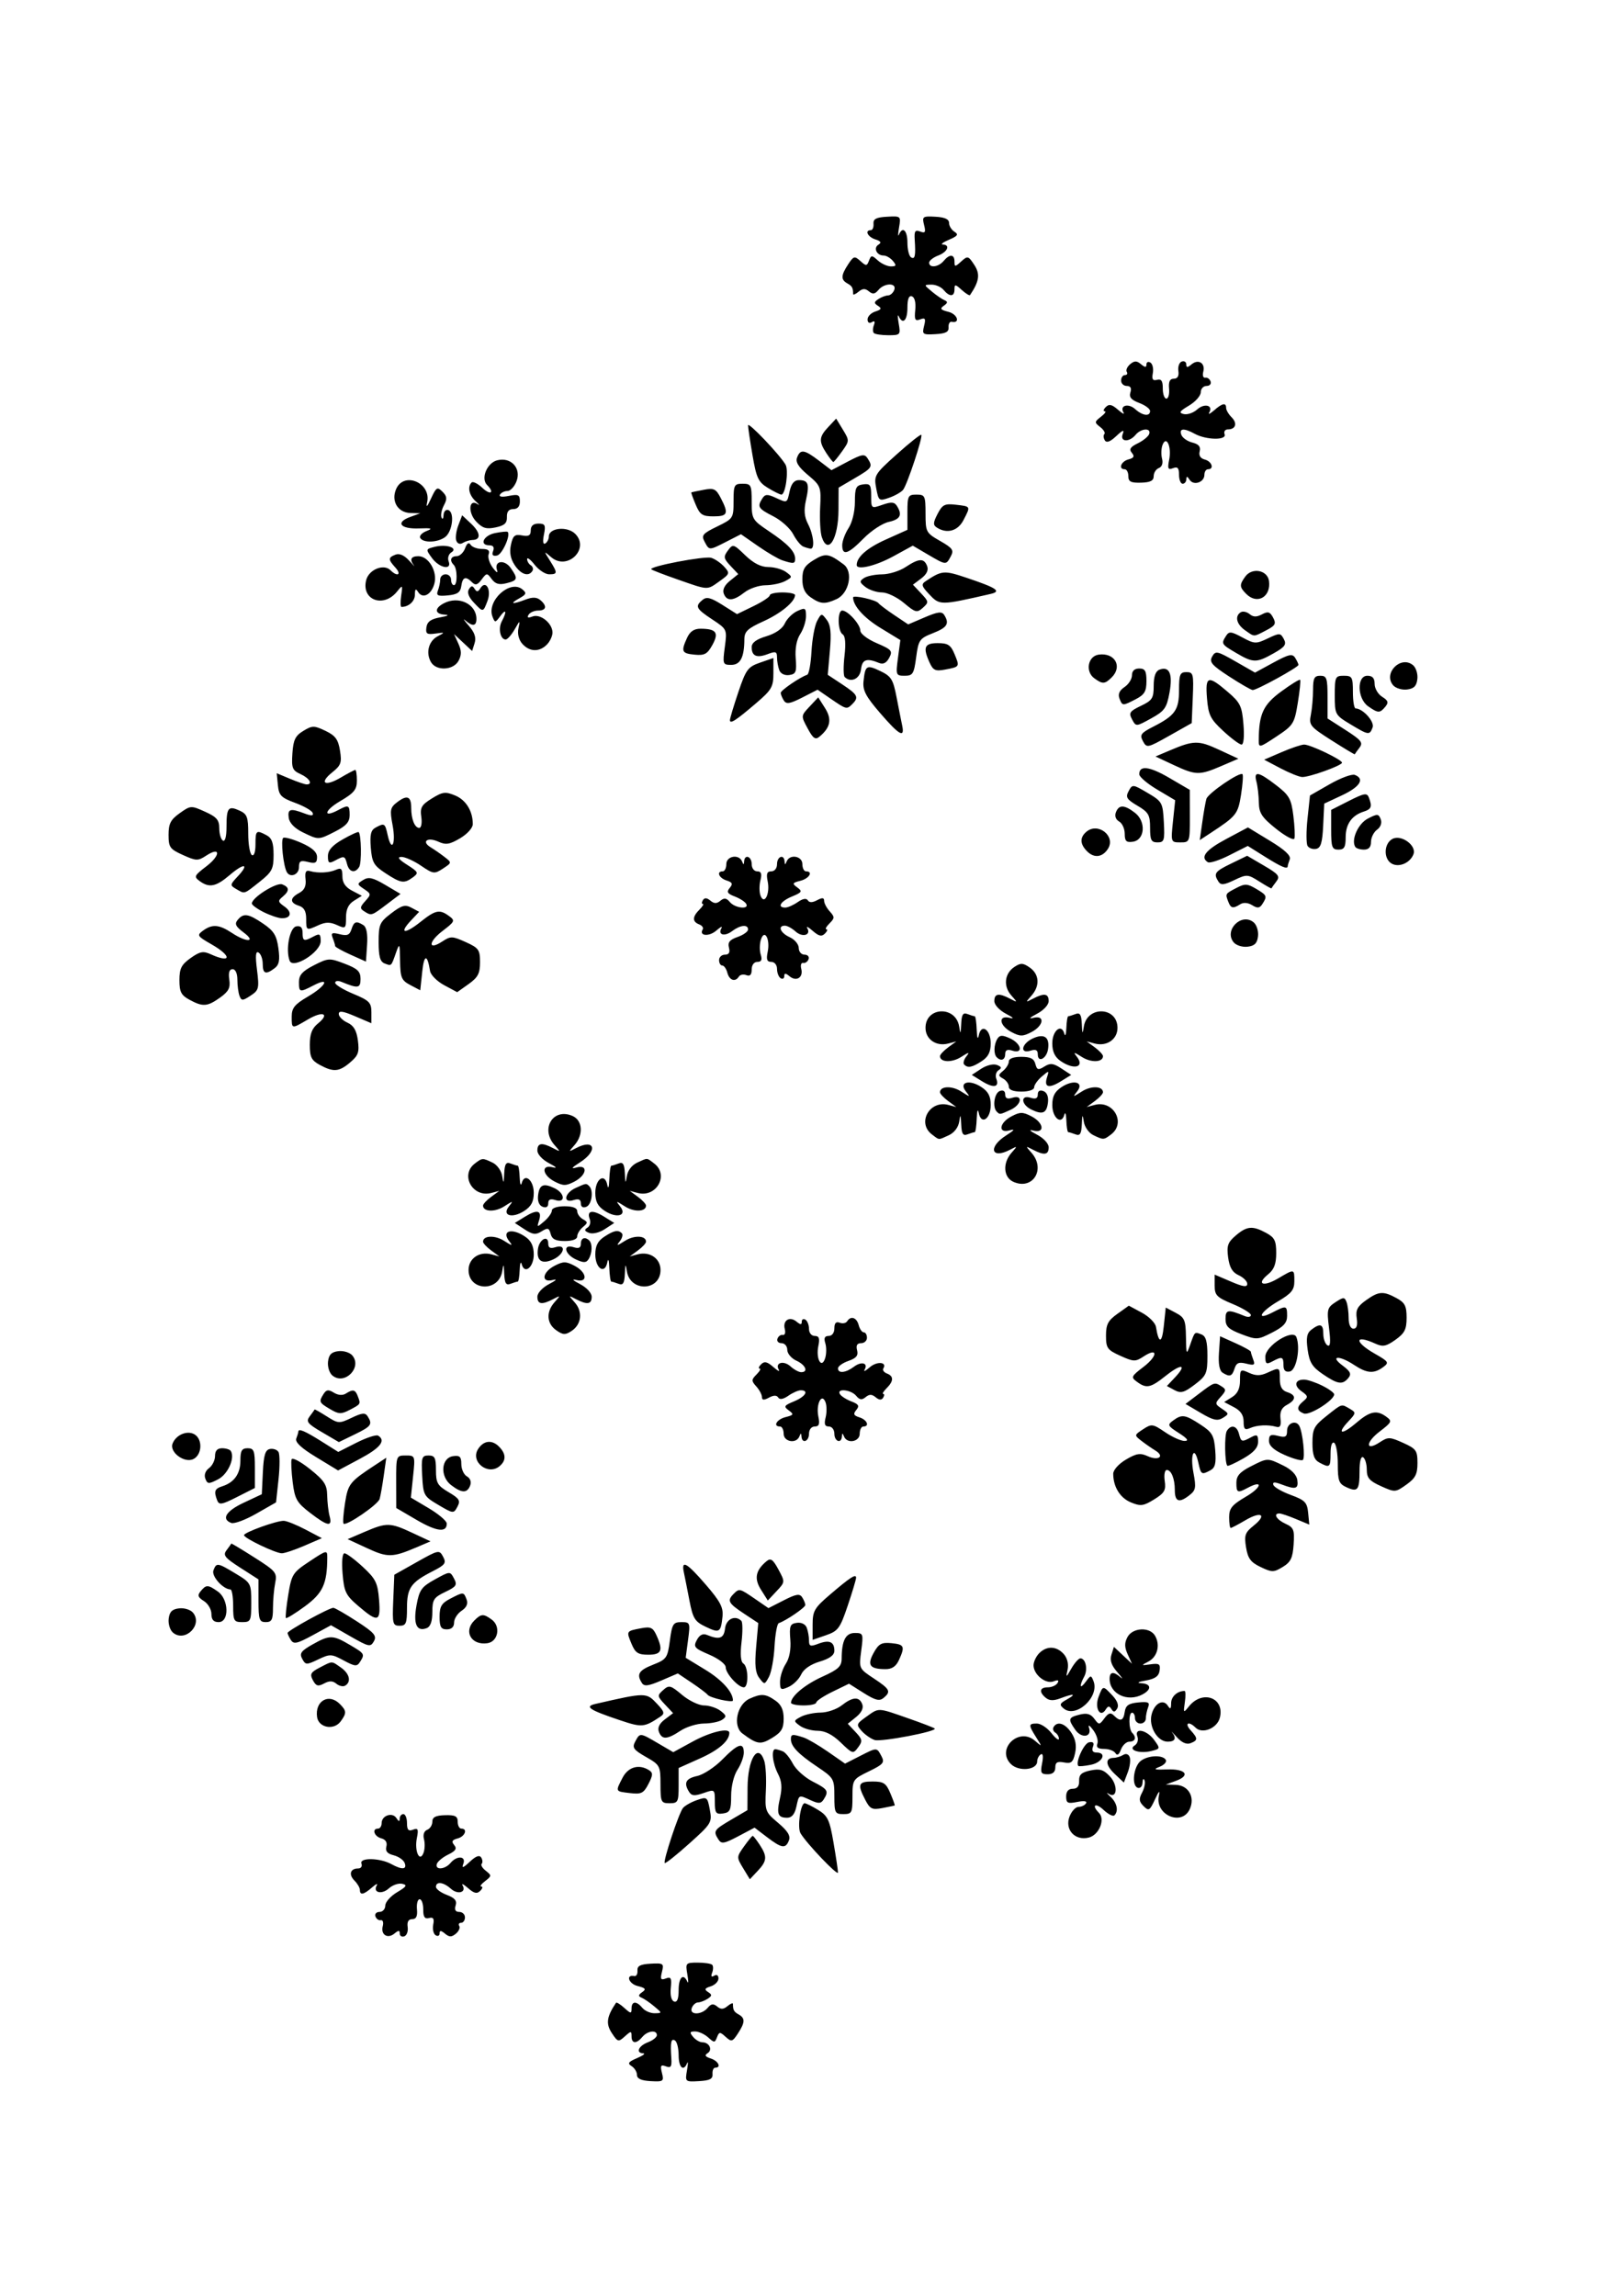<svg xmlns="http://www.w3.org/2000/svg" viewBox="0 0 744.09 1052.4"><path d="M464.59 541.72c-4.58-2.05-4.99-8.63-.83-13.32 2.81-3.17 2.79-3.21-.72-1.37-8.63 4.52-10.18-1.22-1.77-6.56 3.77-2.39 4.27-3.1 1.66-2.35-5.5 1.58-4.87-3.44.81-6.41 3.94-2.07 5.15-2.07 9.13-.01 5.69 2.94 6.34 7.94.85 6.53-2.25-.58-1.59.16 1.66 1.85 3.08 1.6 5.4 4.11 5.4 5.83 0 3.49-2.05 3.8-7.17 1.12-3.51-1.84-3.54-1.8-.72 1.37 6.68 7.54.59 17.32-8.3 13.32zm-37.36-21.74c-6.92-5.26-1.06-15.78 7.53-13.51l3.67.97-3.73-2.74c-2.06-1.51-3.74-3.32-3.74-4.02 0-2.86 5.43-3.09 9.64-.4 4.23 2.7 4.35 2.7 2.21 0-3.35-4.23 1.59-5.62 7.11-2 3.17 2.07 4.29 4.23 4.29 8.25 0 6.41-4.38 9.31-5.48 3.63-.42-2.15-.8-1.09-.94 2.58-.12 3.42-.54 6.23-.92 6.23s-1.87.45-3.32 1c-2.05.79-2.68-.21-2.87-4.56-.21-4.67-.36-4.87-.92-1.24-.41 2.62-2.32 5.09-4.81 6.23-4.93 2.24-4.15 2.29-7.72-.42zm73.98.32c-2.01-.97-3.95-3.72-4.32-6.11-.57-3.67-.71-3.47-.92 1.22-.2 4.35-.83 5.35-2.88 4.56-1.44-.55-2.94-1-3.32-1s-.78-2.43-.88-5.4c-.11-2.97-.53-4.13-.94-2.58-1.28 4.84-5.51 1.41-5.51-4.46 0-4.02 1.12-6.18 4.28-8.25 5.52-3.62 10.46-2.23 7.11 2-2.14 2.7-2.02 2.7 2.22 0 4.2-2.69 9.63-2.46 9.63.4 0 .7-1.68 2.51-3.73 4.02l-3.74 2.74 3.67-.97c8.59-2.27 14.46 8.25 7.54 13.51-3.42 2.59-3.5 2.6-8.21.32zm-44.23-10.74c-2.07-2.07-1.13-8.5 1.38-9.46 1.55-.59 2.49.01 2.49 1.6 0 1.79.98 2.23 3.32 1.49 4.99-1.58 4.21 3.22-.91 5.55-4.96 2.26-4.86 2.24-6.28.82zm15.91-.93c-4.77-2.29-5.12-6.93-.42-5.44 2.34.74 3.32.3 3.32-1.49 0-1.63.94-2.2 2.59-1.56 1.61.61 2.39 2.57 2.07 5.21-.59 4.95-2.43 5.75-7.56 3.28zm-10.38-10.5c0-1.24-1.17-2.9-2.59-3.7-2.36-1.31-2.36-1.65 0-3.6 1.42-1.19 2.59-3.11 2.59-4.28 0-1.31 2.17-2.12 5.66-2.12 4.23 0 5.88.82 6.51 3.25.73 2.79 1.32 2.96 4.14 1.2 2.72-1.7 4.07-1.54 7.79.89l4.5 2.95-4.75 2.94c-5.55 3.43-7.8 2.77-6.34-1.85 1.02-3.18.94-3.19-2.42-.32-1.91 1.63-3.47 3.85-3.47 4.92 0 1.13-2.46 1.96-5.81 1.96-3.77 0-5.81-.79-5.81-2.24zm-12.22-2.47l-4.75-2.94 4.32-2.83c2.45-1.61 5.57-2.36 7.19-1.74 2.15.83 2.35 1.43.79 2.4-1.15.7-1.63 2.46-1.08 3.89 1.52 3.97-1.19 4.48-6.47 1.22zm-8.24-7.67c-.6-.61-.17-2.27.96-3.71 1.71-2.16 1.29-2.12-2.41.24-4.21 2.68-9.64 2.46-9.64-.4 0-.7 1.68-2.51 3.74-4.02l3.73-2.74-3.67.97c-5.54 1.46-10.44-1.91-10.44-7.18 0-9.75 13.94-10.23 15.44-.53.56 3.64.71 3.44.92-1.23.19-4.35.82-5.35 2.87-4.57 1.45.56 2.94 1.01 3.32 1.01s.8 2.8.92 6.23c.14 3.67.52 4.73.94 2.58 1.1-5.68 5.48-2.78 5.48 3.63 0 3.95-1.12 6.18-4.09 8.13-4.44 2.9-6.38 3.28-8.07 1.59zm44.12-1.69c-2.58-1.8-3.73-4.29-3.73-8.04 0-5.87 4.24-9.29 5.51-4.45.41 1.55.83.39.94-2.58.1-2.97.5-5.4.88-5.4s1.88-.45 3.32-1.01c2.05-.78 2.68.22 2.88 4.57.21 4.67.36 4.87.92 1.23 1.49-9.7 15.44-9.22 15.44.53 0 5.27-4.91 8.64-10.45 7.18l-3.67-.97 3.74 2.74c2.05 1.51 3.73 3.32 3.73 4.02 0 2.86-5.43 3.08-9.63.4-3.71-2.36-4.12-2.4-2.42-.24 3.89 4.94-1.27 6.34-7.46 2.02zm-29.19-1.65c-1.52-1.51-1.35-5.9.31-8.53 1.1-1.72 2.26-1.75 5.79-.14 5.24 2.39 6.19 7.24 1.09 5.63-2.36-.75-3.32-.3-3.32 1.54 0 2.69-1.93 3.44-3.87 1.5zm18.81-1.36c0-1.98-.91-2.45-3.32-1.68-5.09 1.61-4.15-3.24 1.09-5.63 5.2-2.37 7.74-.59 6.94 4.89-.64 4.41-4.71 6.5-4.71 2.42zm-12.05-10.2c-5.67-2.97-6.28-7.93-.81-6.52 2.25.57 1.59-.16-1.66-1.85-3.09-1.61-5.4-4.11-5.4-5.83 0-3.49 2.04-3.81 7.17-1.12 3.56 1.87 3.57 1.84.58-1.52-3.73-4.21-3.08-10.04 1.46-13.04 2.89-1.91 3.94-1.86 7.06.32 4.4 3.09 4.71 8.4.75 12.86-2.82 3.18-2.79 3.22.72 1.38 5.12-2.69 7.17-2.37 7.17 1.12 0 1.72-2.32 4.22-5.4 5.83-3.25 1.69-3.91 2.42-1.66 1.85 5.49-1.41 4.84 3.58-.85 6.53-3.98 2.06-5.19 2.05-9.13-.01zM333.47 445.91c-.47-1.83-1.52-3.33-2.33-3.33s-1.47-1.12-1.47-2.49 1.21-2.49 2.69-2.49c1.84 0 2.42-1.01 1.84-3.22-.64-2.42.34-3.63 3.96-4.89 2.64-.92 4.8-2.46 4.8-3.42 0-2.45-3.57-2.09-7.31.74-3.47 2.63-6.69 1.73-4.89-1.36.63-1.08-.43-.58-2.36 1.11-3.28 2.88-8.09 2.48-6.24-.52.47-.76-.26-1.8-1.63-2.32-3.19-1.23-3.15-3.48.13-6.75 1.43-1.44 2.14-2.61 1.56-2.61-.57 0-.56-.79.03-1.74.74-1.19 1.82-1.13 3.42.2 1.75 1.45 2.92 1.47 4.61.06 1.73-1.43 2.77-1.28 4.36.63 2.35 2.83 9.13 3.51 7.42.74-.6-.97-2.96-2.47-5.26-3.34-3.33-1.27-3.78-2.06-2.24-3.91 1.53-1.85 1.22-2.55-1.48-3.41-3.47-1.1-4.76-4.18-1.75-4.18.92 0 1.66-1.49 1.66-3.32 0-3.73 5.8-4.73 7.21-1.24.67 1.66.86 1.66.96 0 .22-3.48 3.46-2.31 3.46 1.24 0 1.86 1.1 3.32 2.52 3.32 1.86 0 2.25 1.09 1.48 4.15-.57 2.28-.55 5.44.06 7.01 1.73 4.52 4.46-.96 3.27-6.59-.72-3.46-.32-4.57 1.67-4.57 1.51 0 2.62-1.4 2.62-3.32 0-3.55 3.23-4.72 3.45-1.24.11 1.66.3 1.66.97 0 1.41-3.49 7.2-2.49 7.2 1.24 0 1.83.75 3.32 1.66 3.32 3.44 0 1.49 3.3-2.54 4.32-3.75.94-3.91 1.27-1.45 3.06 2.43 1.78 2.16 2.26-2.44 4.16-5.23 2.17-6.99 5.07-3.07 5.07 1.17 0 3.73-1.13 5.7-2.51 2.28-1.59 3.97-1.9 4.63-.83.7 1.14 2.09 1.12 4.26-.04 2.36-1.26 3.22-1.19 3.22.28 0 1.1 1.15 3.28 2.57 4.84 2.32 2.57 2.31 3.1-.12 5.53-1.48 1.48-2.11 2.69-1.41 2.69s.4.88-.67 1.95c-1.5 1.5-2.81 1.21-5.6-1.24-2.01-1.76-3.13-2.32-2.5-1.24 1.87 3.22-2.22 4.38-5.38 1.52-1.61-1.46-3.8-2.65-4.87-2.65-3.46 0-2.07 3.34 2.2 5.28 2.29 1.04 4.15 3.27 4.15 4.95s1.19 3.05 2.63 3.05c1.45 0 2.29.94 1.87 2.08s-1.52 1.91-2.46 1.72c-.93-.2-1.33 1.02-.89 2.71 1.03 3.95-2.23 6-5.37 3.4-1.84-1.53-2.42-1.54-2.42-.05 0 1.08-.75 1.5-1.66.94-.91-.57-1.66-2.48-1.66-4.25 0-1.83-1.13-3.23-2.62-3.23-1.99 0-2.39-1.1-1.67-4.56 1.25-5.92-1.47-10.8-3.11-5.62-.62 1.95-.65 5.04-.07 6.86.75 2.36.3 3.32-1.55 3.32-1.54 0-2.6 1.43-2.6 3.5 0 2.4-.77 3.21-2.44 2.57-1.34-.52-2.88-.22-3.42.65-1.65 2.66-4.37 1.77-5.29-1.73zM146.6 488.13c-3.82-2.08-4.56-3.57-4.56-9.22 0-4.98.97-7.52 3.73-9.76 5.61-4.55 2.26-5.9-4.59-1.86-7.54 4.45-7.44 4.46-7.44-1.3 0-3.96 1.33-5.61 7.47-9.2 8.22-4.82 10.41-9.17 2.57-5.12-6.42 3.33-6.72 3.26-6.72-1.58 0-3.15 1.6-4.94 6.85-7.62 6.61-3.36 7.13-3.39 14.12-.72 5.93 2.26 7.26 3.54 7.26 6.98 0 4.3-1.12 4.47-8.72 1.34-1.6-.66-2.91-.47-2.91.42s3.74 3.17 8.3 5.07c7.37 3.06 8.31 4.01 8.31 8.46v5.01l-7.48-3.2c-5.61-2.4-7.47-2.66-7.47-1.04 0 1.19 1.78 2.98 3.96 3.97 2.87 1.31 4.19 3.55 4.8 8.15.72 5.39.18 6.92-3.54 10.08-5.1 4.34-7.66 4.54-13.94 1.14zm-59.772-29.89c-3.778-2.05-4.567-3.6-4.567-8.95 0-5.34.9-7.12 5.113-10.12 4.276-3.04 5.784-3.33 9.211-1.77 9.575 4.36 9.815.84.311-4.58-6.484-3.71-6.728-4.1-3.821-6.23 4.227-3.09 7.385-2.84 13.265 1.05 6.74 4.47 11.37 4.27 5.34-.23-3.66-2.73-4.22-3.93-2.7-5.76 2.68-3.23 4.84-2.91 11.69 1.74 4.85 3.3 6.15 5.39 6.96 11.21.76 5.53.37 7.63-1.75 9.23-4.04 3.06-5.43 2.56-5.43-1.98 0-2.23-.84-4.57-1.88-5.21-1.36-.85-1.57 1.34-.74 7.95 1.06 8.47.85 9.31-2.95 11.8-3.66 2.4-4.19 2.41-5.07.11-.54-1.41-.98-4.74-.98-7.41 0-2.92-.88-4.84-2.2-4.84-1.48 0-1.98 1.56-1.51 4.75.56 3.81-.29 5.47-4.28 8.31-5.822 4.14-7.843 4.28-14.012.93zm101.29-6.71c-4.06-2.14-4.58-3.37-4.7-11.07-.12-8.19-.23-8.39-1.89-3.69-2.22 6.3-1.99 6.08-5.21 4.85-2.06-.79-2.73-3.22-2.73-9.81 0-8.05.46-9.11 5.79-13.17 4.84-3.69 6.37-4.11 9.29-2.55l3.5 1.87-3.77 4c-5.61 5.98-2.93 6.43 4.26.72 7.04-5.6 8.85-5.98 13.23-2.78 2.85 2.09 2.66 2.52-2.99 6.83-6.63 5.05-6.72 9.15-.11 4.82 3.82-2.51 4.59-2.49 10.7.27 5.99 2.7 6.59 3.54 6.59 9.24 0 5.15-.94 6.95-5.23 10.01l-5.24 3.72-5.95-3.19c-3.28-1.76-6.2-4.7-6.49-6.52-1.25-7.84-2.74-7.72-3.58.27l-.91 8.58-4.56-2.4zm-55.33-11.15c-1.94-5.03.01-15.18 3.02-15.75 2.01-.38 2.91.51 2.91 2.89 0 3.92.6 4.12 5.09 1.72 2.75-1.47 3.21-1.16 3.21 2.19 0 5.01-12.69 12.98-14.23 8.95zm27.93-2.77c-3.88-1.74-7.06-3.51-7.06-3.94s-.49-2.07-1.1-3.65c-.93-2.41-.41-2.7 3.21-1.79 3.4.85 4.53.38 5.36-2.25 1.16-3.63 2.2-3.99 5.5-1.89 1.42.9 2 4.05 1.66 9.04l-.51 7.65-7.06-3.17zm-20.34-16.5c0-3.41-1-5.18-3.32-5.92-4.27-1.36-4.23-3.55.1-5.87 2.41-1.29 3.28-3.16 2.93-6.29-.37-3.28.14-4.27 1.97-3.75 3.77 1.07 8.79.82 12.02-.6 2.34-1.04 2.9-.46 2.9 2.99 0 2.96 1.38 5 4.46 6.61l4.46 2.34-3.63 2.27c-2.52 1.57-3.63 3.91-3.63 7.64 0 5.13-.19 5.29-4.15 3.49-3.12-1.42-5.2-1.41-8.38.03-5.72 2.61-5.73 2.6-5.73-2.94zm-19.51-3.01c-2.97-1.48-5.4-3.26-5.4-3.96 0-2.68 11.25-9.78 13.9-8.77 3.38 1.3 3.43 3 .18 5.7-2.23 1.85-2.13 2.37.86 4.46 3.74 2.63 3.02 5.53-1.34 5.36-1.54-.06-5.23-1.31-8.2-2.79zm46.14-.35c-2.09-1.32-2.02-1.97.46-4.72 2.75-3.04 2.73-3.3-.55-5.5-3.29-2.21-3.31-2.38-.38-4.18 2.45-1.52 4.42-1.07 10.07 2.26l7.02 4.15-6.27 4.74c-7.07 5.36-7.04 5.35-10.35 3.25zm-58.73-10.25c-2.91-1.68-2.87-1.96.69-5.75 5.52-5.87 3.04-6.36-3.57-.71-6.339 5.42-9.449 6.06-13.849 2.84-2.751-2.01-2.529-2.5 3.034-6.75 6.605-5.04 6.595-9.28-.012-4.94-3.825 2.5-4.591 2.48-10.706-.27-5.99-2.71-6.587-3.54-6.587-9.25 0-5.11.947-6.95 5.101-9.91 5.004-3.56 5.225-3.58 11.623-.69 5.328 2.4 6.526 3.79 6.526 7.57 0 2.55.74 5.09 1.66 5.66 1.01.62 1.66-1.83 1.66-6.27 0-8.81.81-9.82 5.97-7.47 3.48 1.58 3.99 2.94 3.99 10.59 0 4.82.75 9.23 1.66 9.79.99.61 1.66-1.37 1.66-4.88 0-6.46.34-6.74 5.09-4.19 2.43 1.29 3.21 3.5 3.21 8.99 0 6.47-.71 7.84-6.46 12.39-7.33 5.81-6.65 5.6-10.69 3.25zm68.39-7.27c-5.29-3.47-6.13-4.94-6.67-11.68-.47-5.97.02-8.04 2.21-9.21 4.07-2.18 4.32-2.03 5.53 3.48 1.8 8.18 3.86 4.05 2.26-4.52-1.34-7.15-1.12-8.16 2.24-10.7 4.45-3.35 6.29-2.56 6.29 2.72 0 5.16 1.61 9.17 3.69 9.17.92 0 1.34-2.26.93-5.02-.62-4.28.1-5.54 4.86-8.48 4.91-3.04 6.21-3.2 10.65-1.36 4.97 2.06 8.1 7.13 8.1 13.14 0 1.73-2.53 4.54-5.83 6.49-4.83 2.85-6.55 3.12-9.97 1.55-4.97-2.26-7.93-.09-3.51 2.59 1.7 1.03 4.59 3.04 6.42 4.46 3.29 2.56 3.29 2.61-.8 5.29-3.91 2.56-4.44 2.49-10.07-1.34-3.28-2.22-7.3-4.03-8.95-4.01-2.1.02-1.32 1.1 2.61 3.61 5.22 3.34 5.39 3.73 2.59 5.78-4.01 2.93-5.46 2.71-12.58-1.96zm-45.13-.4c-1.64-2.77-2.93-15.07-1.66-15.78.75-.42 4.54.65 8.42 2.38 4.87 2.17 7.06 4.16 7.06 6.43 0 2.68-.77 3.1-4.15 2.25-3.45-.86-4.15-.44-4.15 2.46 0 3.32-3.94 4.93-5.52 2.26zm27.58-3.74c-1-3.83-1.26-3.91-5.57-1.6-2.74 1.47-3.21 1.16-3.2-2.08.01-2.69 1.98-4.91 6.79-7.66 3.73-2.13 7.01-3.62 7.31-3.32 1.21 1.24 1.4 14.07.23 15.95-1.89 3.07-4.58 2.44-5.56-1.29zm-20.4-14.62c-3.63-1.77-6.01-4.23-6.34-6.56-.59-4.14.72-4.52 7.2-2.05 3.2 1.21 4.23 1.15 3.77-.22-.34-1.04-3.96-3.12-8.03-4.62-6.46-2.38-7.46-3.41-7.92-8.15l-.53-5.43 6.13 2.56c3.37 1.41 6.78 2.56 7.58 2.56 2.99 0 1.31-2.85-2.78-4.72-3.78-1.72-4.19-2.76-3.74-9.51.41-6.19 1.34-8.09 5-10.3 4.15-2.51 4.93-2.51 10.14-.03 4.55 2.17 5.84 3.92 6.67 9.03.9 5.54.46 6.8-3.5 9.96-6.24 4.99-3.5 6.77 3.81 2.46 3.28-1.94 6.31-3.53 6.71-3.53s.73 2.21.73 4.91c0 4.09-1.29 5.67-7.75 9.45-7.26 4.26-7.94 7.86-.75 4.01 4.68-2.5 5.18-2.28 5.18 2.35 0 3.13-1.58 4.93-6.57 7.47-7.8 3.98-7.61 3.97-15.01.36zM565.6 431.96c-4.61-5.56 3.6-13.77 9.16-9.17 1.37 1.14 2.27 4.01 1.99 6.37-.37 3.22-1.57 4.42-4.79 4.79-2.36.28-5.22-.62-6.36-1.99zm-2.45-18.57c-1.44-3.73-1.47-3.67 3.56-6.3 4.03-2.12 5.09-2.08 9.13.3 5.05 2.99 5.21 3.38 2.93 6.97-1.26 1.97-2.23 2.09-4.69.56-1.92-1.18-4-1.35-5.45-.44-3.32 2.1-4.34 1.9-5.48-1.09zm14.18-9.34c-5.29-3.34-5.7-3.37-11.43-.64-4.79 2.29-6.2 2.42-7.31.66-2.33-3.67-1.68-4.58 5.88-8.25l7.31-3.55 7.73 4.53c6.75 3.95 7.46 4.88 5.61 7.31-1.16 1.52-2.16 2.92-2.21 3.09-.06.18-2.57-1.24-5.58-3.15zm2.64-11.33l-7.91-4.96-8.34 4.22c-4.59 2.33-9.07 3.79-9.95 3.24-3.66-2.26-1.02-5.62 8.39-10.63l9.98-5.32 10.05 6.11c6.91 4.19 9.76 6.86 9.11 8.54-.51 1.34-.93 2.76-.93 3.14 0 1.58-2.92.36-10.4-4.34zm58.09 3.15c-3.84-2.15-3.65-9.2.31-11.32 4.06-2.17 11.19 3.01 9.65 7.02-1.53 3.99-6.59 6.18-9.96 4.3zm-139.65-5.63c-3.33-3.33-3.43-6.41-.28-9.03 5.32-4.41 13.48 2.07 9.86 7.82-2.5 3.96-6.34 4.45-9.58 1.21zm101.07-2.49c-.64-1.04-.66-6.66-.03-12.5l1.13-10.61 9.07-5.19c4.98-2.85 10.16-4.76 11.49-4.25 4.67 1.79 2.38 5.48-5.79 9.31l-8.23 3.85-.49 10.11c-.38 7.85-1.1 10.23-3.24 10.64-1.51.29-3.27-.32-3.91-1.36zm10.81-7.41v-9.1l8.15-4.13c7.01-3.55 8.28-3.77 9.13-1.55 1.6 4.17 1.18 5.34-2.32 6.45-5.49 1.74-8.31 5.74-8.31 11.75 0 4.58-.65 5.69-3.33 5.69-2.91 0-3.32-1.11-3.32-9.11zm11.05 7.85c-2.01-3.24 1.31-10.66 5.79-12.98 4.36-2.25 4.91-2.22 5.88.31.65 1.68-.02 3.59-1.69 4.8-1.52 1.11-2.76 3.62-2.76 5.58 0 2.41-1.04 3.55-3.22 3.55-1.78 0-3.58-.57-4-1.26zm-105.69-6.01c0-2.31-1.16-4.83-2.56-5.62-1.55-.87-2.14-2.53-1.48-4.23 1.37-3.57 3.87-3.5 8.74.25 5.18 3.98 4.56 12.46-.97 13.25-3.02.43-3.73-.27-3.73-3.65zm11.62-2.75c0-5.89-.7-7.11-5.79-10.11-4.96-2.93-5.54-3.89-4.04-6.69 1.72-3.21 1.89-3.19 8.7.82 6.69 3.95 6.96 4.42 7.44 13.38.45 8.43.18 9.3-2.91 9.3-2.87 0-3.4-1.05-3.4-6.7zm10.5-2.96l1.01-9.65-8.21-4.88c-4.52-2.68-8.23-5.83-8.25-7-.07-4.27 4.64-3.71 13.79 1.64l9.36 5.47.03 12.04c.03 11.92-.01 12.04-4.35 12.04-4.36 0-4.38-.07-3.38-9.66zm47.28 3.44c-6.55-5.24-7.82-7.17-7.91-12.05-.06-3.19-.55-7.49-1.1-9.54-1.36-5.08.85-4.7 8.96 1.53 6.07 4.67 6.99 6.28 7.95 14 .6 4.8.83 9.53.5 10.51s-4.11-1.03-8.4-4.45zm-33.84-3.02c.63-4.51 1.48-9.32 1.88-10.69.75-2.59 15.31-12.55 16.55-11.32.39.39.08 4.63-.67 9.43-1.41 8.88-2.11 9.76-14.02 17.56l-4.9 3.22 1.16-8.2zm35.84-24.73l-7.48-3.94 8.03-3.46c4.41-1.91 9.06-3.46 10.33-3.46 2.87 0 17.34 6.93 17.34 8.3 0 1.29-14.98 6.68-18.26 6.57-1.37-.04-5.85-1.85-9.96-4.01zm-48.99-1.51l-8.3-3.89 6.55-2.78c10.94-4.65 13.14-4.68 22.47-.36l8.98 4.16-7.93 3.4c-9.97 4.27-11.59 4.23-21.77-.53zm72.44-11.27c-9.89-6.29-10.46-7-9.52-11.73.56-2.77 1.01-7.93 1.01-11.47 0-5.33.57-6.43 3.32-6.43 2.95 0 3.32 1.1 3.32 9.79v9.79l8.34 5.35c7.19 4.61 8.06 5.73 6.29 8.06-1.14 1.49-2.1 2.85-2.15 3.02s-4.83-2.7-10.61-6.38zm-86.5.35c-1.55-2.9-.97-3.73 4.72-6.63 10.05-5.13 11.83-7.66 11.83-16.83 0-7.14.44-8.18 3.4-8.18 3.14 0 3.35.86 2.9 11.69l-.49 11.68-10.29 5.8c-10 5.63-10.34 5.7-12.07 2.47zm53.1-.5c.06-11.91 2.04-16.21 10.25-22.23 4.48-3.3 8.41-5.71 8.72-5.38.3.34-.18 5.11-1.08 10.61-1.55 9.48-2.05 10.26-9.77 15.37-7.96 5.26-8.14 5.3-8.12 1.63zm-16.28-4.16c-5.9-5.46-6.82-7.3-7.45-14.95-.84-10.35.42-10.76 9.45-3.03 5.82 4.98 6.57 6.51 7.26 14.88.46 5.6.11 9.33-.88 9.33-.91 0-4.68-2.81-8.38-6.23zm58.19-3.14c-6.9-4.16-7.06-4.45-7.06-13.22 0-8.45.24-8.96 4.15-8.96 3.82 0 4.16.61 4.16 7.47 0 4.11.56 7.49 1.24 7.51 3.44.1 8.8 6.12 7.79 8.75-1.39 3.62-1.81 3.55-10.28-1.55zm-100-2.19c-1.6-2.98-1.11-3.72 4.05-6.19 5.22-2.48 5.87-3.51 5.87-9.18 0-4.27.86-6.72 2.6-7.39 4.61-1.76 6.22 1.89 4.65 10.5-1.29 7.07-2.26 8.43-8.41 11.82-6.95 3.83-6.95 3.83-8.76.44zm108.26-5.97c-5.05-3.54-5.32-14.02-.37-14.02 2.34 0 3.32 1.1 3.32 3.75 0 2.06 1.55 4.72 3.45 5.9 2.77 1.73 3.05 2.63 1.45 4.55-2.5 3.02-3.3 3-7.85-.18zm-114.05-3.65c-.74-1.94.02-3.65 2.32-5.18 1.88-1.25 3.43-3.68 3.43-5.4 0-2.01 1.18-3.11 3.32-3.11 2.68 0 3.32 1.1 3.32 5.76 0 4.71-.9 6.24-4.9 8.31-6.1 3.15-6.13 3.15-7.49-.38zm50.28-10.05c-7.96-5.17-9.17-6.6-7.77-9.1 1.54-2.75 2.29-2.6 10.66 2.19l9 5.15 8.43-4.59c7.09-3.85 8.68-4.2 9.96-2.19.83 1.32 1.52 2.78 1.52 3.24.01 1.08-19.23 11.65-21 11.53-.75-.05-5.61-2.85-10.8-6.23zm75.16 3.99c-4.61-5.55 3.6-13.77 9.16-9.16 1.37 1.14 2.27 4 1.99 6.36-.37 3.22-1.57 4.42-4.79 4.8-2.36.27-5.22-.63-6.36-2zm-136.97-3.16c-4.23-3.1-2.93-10.13 2.01-10.83 7.34-1.04 11.05 5.36 6.02 10.39-3.18 3.17-4.22 3.23-8.03.44zm65.03-11.61c-6.8-4-6.91-4.19-4.62-7.81 1.38-2.17 2.32-2.08 7.49.71 5.59 3.01 6.24 3.03 11.66.45 5.41-2.58 5.82-2.56 7.34.28 1.34 2.51.54 3.63-4.76 6.6-7.82 4.4-9.3 4.38-17.11-.23zm4.09-10.39c-3.93-2.75-4.81-6.49-1.96-8.26.96-.59 2.78-.2 4.05.85 1.68 1.4 3.22 1.43 5.67.12 2.74-1.47 3.68-1.2 5.11 1.49 1.5 2.8 1.03 3.66-3.17 5.83-5.98 3.1-5.23 3.1-9.7-.03zm.58-16.63c-3.17-3.17-3.23-4.21-.44-8.03 3.1-4.23 10.13-2.93 10.83 2.01 1.04 7.34-5.36 11.05-10.39 6.02zM197.6 303.52c-2.49-4.28-1.1-9.68 3.06-11.86 3.46-1.8 3.41-1.87-1.01-1.25-3.95.55-4.58.11-4.15-2.88.37-2.57 2.07-3.8 6.32-4.55 3.56-.63 4.36-1.11 2.07-1.24-4.58-.27-4.84-2.83-.52-5.14 6.83-3.66 15.05.23 15.05 7.12 0 3.31-1.77 3.55-5.04.7-1.31-1.14-.64-.08 1.49 2.35 2.73 3.13 3.53 5.49 2.72 8.03l-1.14 3.61-4.14-3.88-4.15-3.88 1.98 4.36c1.49 3.28 1.51 5.23.09 7.88-2.35 4.39-10.21 4.78-12.63.63zm41.9-8.36c-1.63-1.81-2.35-4.58-1.83-7.06.84-3.97.79-3.95-1.77.48-1.45 2.51-3.28 4.56-4.07 4.56-2.44 0-3.52-5.06-1.78-8.31 2.45-4.59 2-6.08-.72-2.38-2.26 3.07-2.43 3.08-3.54.21-2.8-7.24 8.08-17.17 13.7-12.5 2.04 1.69 1.83 2.31-1.45 4.12-4.66 2.59-3.2 2.88 2.89.56 3.17-1.2 5.13-1.15 6.75.2 3.25 2.7 2.84 4.82-.93 4.82-1.78 0-3.77.87-4.43 1.94-.82 1.34-.26 1.58 1.81.79 3.6-1.38 9.16 3.09 9.16 7.37 0 1.62-1.17 4.12-2.61 5.55-3.44 3.45-7.87 3.31-11.18-.35zm-22.37-19.06c-2.27-2.42-3.05-4.56-2.16-5.99 1.06-1.71 1.66-1.76 2.62-.21.96 1.54 1.57 1.49 2.63-.23 2.51-4.06 5.21.69 3.28 5.77-2.03 5.35-1.97 5.34-6.37.66zm-33.2-3.08c.73-4.98.66-5.05-1.88-1.88-6.2 7.72-16.47 3.94-14.17-5.22 1.22-4.85 8.05-7.63 11.14-4.54 3.14 3.14 5.23 2.08 2.3-1.16-3.45-3.81-3.44-4.65.04-5.99 1.79-.68 4.02.31 6.23 2.77 1.89 2.11 2.87 3.11 2.19 2.22-2.12-2.74-1.39-4.27 2.03-4.27 4.66 0 8.76 6.9 7.38 12.41-1.3 5.19-5.36 7.37-7.48 4.02-1.11-1.76-1.47-1.46-1.49 1.24-.02 3.02-2.85 5.58-6.16 5.58-.49 0-.54-2.33-.13-5.18zm16.83-2.31c.58-1.51 1.06-3.81 1.06-5.1 0-1.3 1.12-2.36 2.49-2.36s2.49 1.12 2.49 2.49.59 2.49 1.32 2.49c1.66 0 1.6-7.59-.08-9.27-2.05-2.05-1.41-4.01 1.3-4.01 1.4 0 3.15-1.62 3.88-3.6.88-2.39 1.74-2.95 2.53-1.66.67 1.06 3.01 1.94 5.21 1.94 2.81 0 3.72.71 3.07 2.41-.51 1.33.36 4.13 1.92 6.23 1.64 2.2 2.45 2.64 1.91 1.04-1.44-4.29 3.43-5.02 6.29-.94 3.45 4.93 3.24 5.67-1.97 6.97-3.33.84-5.08.35-6.74-1.89-2.16-2.92-2.33-2.91-4.64.2-1.86 2.51-2.84 2.79-4.38 1.25-2.93-2.94-4.35-2.44-4.94 1.75-.41 2.9-1.79 3.86-6.15 4.27-4.66.45-5.44.07-4.57-2.21zm35.18-11.72c-1.91-2.91-2.44-5.84-1.69-9.29.93-4.22 1.76-4.91 5.09-4.27 3.05.58 3.99.03 3.99-2.33 0-2.05 1.19-3.09 3.53-3.09 3.04 0 3.39.69 2.51 5.06-.63 3.14-.39 4.68.62 4.05.9-.55 1.64-2 1.64-3.22 0-3.96 8.47-4.81 12.07-1.21 6.86 6.86-3.6 17.07-10.99 10.72-3.43-2.94-3.44-2.94-.6 1.56 3.59 5.7 3.56 6.28-.36 6.28-1.76 0-4.75-1.97-6.64-4.37-1.89-2.41-3.44-3.57-3.44-2.59s.76 2.26 1.68 2.83c.93.57 1.26 1.74.74 2.59-1.74 2.8-5.32 1.61-8.15-2.72zm-37.91-3.22c-2.9-3.99-2.88-4.07 1.25-5.11 5.4-1.35 10.96.5 7.64 2.55-1.25.77-1.81 2.6-1.25 4.06 1.65 4.29-4.27 3.12-7.64-1.5zm28.05-3.19c.65-1.71.07-2.61-1.67-2.61-4.85 0-2.77-4.55 2.58-5.62 2.88-.57 5.47-.82 5.75-.54 1.5 1.5-2.51 10.39-4.89 10.85-1.94.37-2.47-.25-1.77-2.08zm-16.87-4.71c-.49-1.27-.09-4.42.89-6.99l1.78-4.68 4.13 3.88c4.33 4.07 4.6 7.37.61 7.44-1.29.03-3.29.63-4.44 1.35-1.24.78-2.44.38-2.97-1zm-16.54-1.24c-.56-.92.7-2.35 2.81-3.18 3.12-1.22 2.47-1.46-3.45-1.23-8.51.32-10.85-2.74-4-5.24l4.65-1.69-4.5-.13c-5.87-.17-9.03-5.58-6.5-11.14 3.64-7.97 16.01-2.66 14.17 6.08-.6 2.84-.05 2.35 1.77-1.61 2.39-5.18 2.87-5.46 5.24-3.1 2.09 2.1 2.22 3.31.67 6.21-1.06 1.99-1.57 4.5-1.12 5.59.44 1.09.86.62.94-1.06.07-1.68 1.05-2.71 2.2-2.31 2.96 1.05 1.88 9.92-1.51 12.4-3.43 2.51-9.93 2.74-11.37.41zm25.62-7.59c-3.86-4.11-3.33-10.61.64-7.94 1.18.79.79.19-.85-1.32-3.05-2.82-3.86-6.6-1.86-8.61.62-.61 2.86.51 4.98 2.51 3.72 3.49 5.69 2.21 2.11-1.37-2.99-2.98-.04-10.14 4.66-11.32 6.33-1.59 11.11 3.62 8.83 9.62-.93 2.45-2.79 4.45-4.13 4.45-1.33 0-2.88.74-3.44 1.64-.63 1.01.91 1.25 4.05.62 4.38-.87 5.07-.53 5.07 2.52 0 2.31-1.05 3.52-3.04 3.52-2.06 0-3 1.18-2.91 3.64.1 2.8-1.09 3.9-5.18 4.76-4.29.9-6.02.37-8.93-2.72zM517.31 218.26c0-1.74-.75-3.16-1.66-3.16-3.07 0-1.7-3.62 1.69-4.51 2.53-.66 2.92-1.41 1.57-3.03-1.36-1.64-.7-2.69 2.75-4.36 2.49-1.22 4.84-3.15 5.21-4.29.95-2.91-3.74-2.6-6.24.41-2.94 3.54-7.29 3.26-5.9-.37.83-2.15.09-1.92-2.97.95-2.77 2.61-4.44 3.22-5.24 1.93-.64-1.04-.73-2.33-.2-2.87.54-.53-.32-1.98-1.91-3.21-2.71-2.11-2.69-2.38.35-4.73 1.77-1.37 2.55-2.49 1.74-2.49-.82 0-.6-.88.47-1.95 1.5-1.5 2.81-1.21 5.6 1.24 2.01 1.76 3.13 2.32 2.5 1.24-1.87-3.22 2.22-4.38 5.38-1.52 3.37 3.05 6.82 3.48 6.82.85 0-1-2.24-2.65-4.98-3.69-3.67-1.38-4.73-2.65-4.04-4.83.63-1.98.08-2.96-1.66-2.96-1.43 0-2.6-1.12-2.6-2.49s.79-2.49 1.75-2.49c.97 0 1.35-.67.85-1.48s.21-2.39 1.56-3.52c1.97-1.63 2.99-1.63 4.97.02 1.85 1.54 2.49 1.56 2.49.1 0-1.08.82-1.46 1.82-.84.99.62 1.49 2.8 1.1 4.85-.53 2.79-.04 3.56 1.94 3.04 1.97-.51 2.65.51 2.63 3.96-.01 2.56.73 4.66 1.64 4.66s1.47-2.05 1.24-4.57c-.3-3.21.35-4.56 2.18-4.56 1.72 0 2.43-1.22 2.08-3.58-.28-1.97.42-3.9 1.56-4.29s2.07.19 2.07 1.29c0 1.56.54 1.56 2.42 0 3.14-2.61 6.4-.55 5.37 3.39-.44 1.69-.04 2.91.89 2.72.94-.2 2.04.57 2.46 1.71s-.42 2.08-1.86 2.08c-1.45 0-2.64 1.31-2.64 2.9-.01 1.6-2.44 4.35-5.4 6.11-4.4 2.61-4.83 3.32-2.36 3.88 1.67.38 4.42-.58 6.12-2.12 3.29-2.97 7.47-1.93 5.54 1.38-.63 1.08.35.65 2.18-.94 3.8-3.33 5.55-3.69 5.55-1.13 0 .98 1.13 2.91 2.51 4.28 2.77 2.77 1.9 5.56-1.73 5.56-1.28 0-1.95 1.01-1.48 2.23 1.08 2.82-8.46 2.66-13.72-.23-4.92-2.71-7.26-2.51-6.1.51.53 1.38 2.81 2.97 5.07 3.53 2.9.73 3.87 1.9 3.33 4-.51 1.92.32 3.25 2.35 3.78 3.23.84 4.42 4.45 1.47 4.45-.92 0-1.66 1.14-1.66 2.54 0 3.47-4.97 5.13-6.79 2.27-1.05-1.66-1.47-1.73-1.49-.24-.01 1.14-.77 2.07-1.69 2.07-.91 0-1.66-1.84-1.66-4.1 0-3.13-.64-3.85-2.75-3.04-2.3.88-2.59.24-1.77-3.87 1.19-5.93-1.27-11.39-3.05-6.77-.61 1.59-.7 4.42-.22 6.28.55 2.07-.03 3.76-1.47 4.31-1.3.5-2.36 2.17-2.36 3.72 0 2.08-1.52 2.86-5.81 2.98-4.66.13-5.81-.46-5.81-2.99zM370.27 333.87c-3.09-5.73-3.09-5.74.88-9.98l3.98-4.23 3.12 4.92c3.24 5.12 2.5 8.9-2.57 13.11-1.87 1.55-2.93.8-5.41-3.82zm33.25-7c-6.57-7.61-8.05-10.43-7.63-14.53.77-7.37 1.38-7.75 7.68-4.75 5.02 2.4 5.89 3.79 7.47 11.98.98 5.1 2.15 10.95 2.58 13.01 1.26 5.91-1.34 4.44-10.1-5.71zm-68.87 3.22c0-.79 1.73-6.56 3.85-12.83 3.51-10.4 4.39-11.59 9.96-13.52l6.12-2.12v6.97c0 6.26-.8 7.65-7.89 13.71-9.34 7.99-12.04 9.73-12.04 7.79zm46.24-9.77l-6.06-4.17-7.03 3.59c-5.69 2.9-7.3 3.16-8.44 1.36-.77-1.22-1.42-2.79-1.43-3.49-.03-1.15 8.78-7.18 12.16-8.32.77-.26 1.65-5.07 1.95-10.68.31-5.61 1.46-11.89 2.56-13.94 1.96-3.67 2.06-3.68 4.42-.55 1.82 2.41 2.18 5.95 1.45 14.2l-.97 11 6.64 4.39c7.12 4.71 7.73 5.89 4.64 8.99-2.58 2.58-2.73 2.54-9.89-2.38zm6.36-10c-.6-.6-.63-4.99-.07-9.74.66-5.64.36-9.05-.85-9.8-2.31-1.43-2.48-10.92-.2-10.92 2.57 0 8.3 6.34 8.3 9.19 0 1.44 3.27 3.95 7.55 5.78 6.85 2.94 7.37 3.56 5.68 6.72-1.26 2.35-2.75 3.11-4.64 2.33-5.73-2.36-7.76-1.63-8.28 2.96-.51 4.36-4.67 6.29-7.49 3.48zm-29.97-3.11c-.57-1.5-1.04-4.13-1.04-5.86 0-2.7-.61-2.91-4.29-1.51-5.03 1.91-7.33.9-7.33-3.21 0-2.02 2.13-3.6 6.72-4.98 4.2-1.26 7.37-3.46 8.48-5.89.97-2.13 3.55-4.69 5.74-5.68 3.61-1.65 3.96-1.44 3.96 2.36 0 2.3-1.18 5.99-2.64 8.21-1.68 2.57-2.43 6.6-2.07 11.15.49 6.2.11 7.18-2.96 7.62-2.08.3-3.95-.61-4.57-2.21zm54.41-5.64l1.09-8.17-9.06-5.53c-7.63-4.65-12.61-10.19-12.61-14.03 0-1.22 10.59 1.17 11.62 2.62.46.64 3.72 3.1 7.24 5.46l6.41 4.3 7.57-3.24c6.01-2.57 7.85-2.8 8.93-1.11 2.52 3.99 1.42 5.78-5.16 8.36-6.17 2.43-6.63 3.09-7.69 11.05-1.01 7.62-1.53 8.47-5.27 8.47-4.01 0-4.12-.28-3.07-8.18zm14.52 2.2c-3.21-7.05-2.42-8.97 3.72-8.97 4.68 0 5.96.84 7.7 5.04 2.41 5.83 2.43 5.8-4.37 7.09-4.38.83-5.45.35-7.05-3.16zm-93.91-7.16c1.08-8.12 1.06-8.16-5.75-12.67-7.48-4.94-8.01-6.02-4.47-8.96 1.87-1.55 3.76-1.08 9.09 2.28l6.73 4.25 7.51-3.65c4.13-2 7.51-4.24 7.51-4.97 0-.74 2.61-1.33 5.81-1.33s5.8.56 5.78 1.24c-.1 3.08-6.5 8.37-14.5 11.99-7.22 3.26-8.72 4.67-8.74 8.22-.04 8.3-1.82 11.76-6.04 11.76-3.84 0-3.97-.34-2.93-8.16zm-13.84 3.48c-5.92-.57-6.32-1.44-3.47-7.7 1.35-2.96 3.22-4.22 6.23-4.2 7.19.04 8.48 1.83 5.39 7.44-2.31 4.19-3.61 4.9-8.15 4.46zm95.96-23.7c-3.16-2.66-7.69-4.83-10.06-4.83s-5.76-1.11-7.54-2.46c-2.79-2.13-2.88-2.69-.73-4.13 1.37-.92 5.11-1.68 8.3-1.7 3.2-.02 8.06-1.52 10.8-3.34 6.11-4.05 8.45-4.16 9.86-.48.73 1.88-.19 3.8-2.7 5.7l-3.8 2.86 3.74 3.98c3.56 3.79 3.6 4.11.81 6.61-2.7 2.41-3.39 2.23-8.68-2.21zm-42.82-2.63c-2.63-1.84-3.74-4.28-3.74-8.24 0-4.55 1.02-6.25 5.27-8.84 5.35-3.25 6.88-3.02 13.65 2.03 4.53 3.39 2.51 13.29-3.25 15.91-5.4 2.46-7.36 2.32-11.93-.86zm54.3-1.46c-3.38-3.59-3.61-4.49-1.54-5.87 7.49-4.98 8.41-5.06 18.73-1.6 13.94 4.68 16.25 6.23 11.03 7.43-23.18 5.31-23.27 5.31-28.22.04zm-94.07-.17c-.67-1.77.32-3.87 2.79-5.86l3.84-3.11-3.56-3.79c-3.17-3.38-3.3-4.15-1.19-7.01 2.3-3.12 2.55-3.05 7.96 2.18 3.79 3.65 7.21 5.39 10.6 5.39 2.75 0 6.39 1.02 8.1 2.27 3.01 2.2 3 2.34-.4 4.16-1.93 1.03-5.99 1.89-9.02 1.91s-7.37 1.5-9.65 3.29c-5.11 3.99-8.08 4.17-9.47.57zm-21.09-6.49c-6.3-2.2-11.76-4.3-12.13-4.67-1.3-1.3 24.47-6.23 27.52-5.26 1.71.54 4.37 2.38 5.91 4.08 2.66 2.94 2.55 3.28-2.11 6.6-5.89 4.19-4.94 4.23-19.19-.75zm82.03-6.65c0-3.65 4.76-7.82 13.3-11.65l9.95-4.47v-8.07c0-7.51.29-8.08 4.15-8.08 3.9 0 4.15.53 4.16 8.72.01 8.43.24 8.84 6.67 12.52 5.76 3.28 6.42 4.24 4.91 7.05-2.19 4.09-2.11 4.09-10.48-.81l-6.95-4.08-8.97 4.91c-8.04 4.39-16.74 6.46-16.74 3.96zm-34.05-2.13c-1.83-.59-6.86-3.53-11.17-6.53l-7.84-5.45-6.61 3.38c-8.09 4.12-7.89 4.12-10.07.05-1.57-2.93-.91-3.73 5.76-6.97 7.37-3.58 7.52-3.82 7.52-11.63 0-7.39.3-7.97 4.16-7.97s4.15.56 4.15 8.22c0 7.96.25 8.4 7.88 13.52 8.71 5.84 12.04 9.33 12.04 12.62 0 2.34-.68 2.43-5.82.76zm27.41-6.95c0-1.86 1.31-5.38 2.9-7.83 1.69-2.58 2.91-7.61 2.91-11.98 0-6.54.49-7.6 3.74-8.06 3.26-.46 3.73.2 3.73 5.31 0 5.81.03 5.83 5.16 4.04 4.08-1.42 5.47-1.31 6.62.5 2.62 4.14 1.59 6.17-3.72 7.34-2.88.63-8.08 4.05-11.56 7.6-7.08 7.23-9.78 8.08-9.78 3.08zm-17.89.61c-1.16-.47-3.23-3.02-4.6-5.67-1.37-2.64-5.46-6.33-9.09-8.18-6.98-3.56-7.47-4.36-5.05-8.19 1.24-1.96 2.32-2.03 5.87-.42 5.7 2.6 5.42 2.73 6.68-3 .74-3.36 2.1-4.98 4.19-4.98 4.33 0 4.95 1.73 3.29 9.1-1.06 4.7-.81 7.67.93 11.04 2.54 4.91 3.21 11.5 1.14 11.28-.69-.07-2.2-.51-3.36-.98zm8.54-4.29c-.69-2.05-1.04-8.15-.77-13.55.48-9.52.3-9.99-5.6-14.95-4.38-3.68-5.78-5.94-4.97-8.03 1.51-3.93 3.3-3.67 10.03 1.46l5.73 4.37 7.49-3.95c6.49-3.42 7.71-3.62 9.08-1.46 2.47 3.86 2.14 4.37-5.83 9.04l-7.47 4.38-.05 10.31c-.07 13.15-4.78 20.8-7.64 12.38zm52.78-4.37c-1.85-1.17-1.8-2.25.29-6.3 2.22-4.28 3.25-4.79 8.46-4.19 6.83.8 6.74.61 3.4 7.06-2.57 4.97-7.52 6.37-12.15 3.43zm-110.62-10.57c-1.25-2.97-2.15-5.48-2-5.57.16-.1 2.7-.64 5.66-1.2 4.73-.91 5.67-.45 7.88 3.83 3.67 7.09 3.17 8.34-3.38 8.34-5.07 0-6.21-.75-8.16-5.4zm82.77-7.51c-1.1-5.84-.76-6.4 9.46-15.57 5.83-5.23 10.87-9.23 11.21-8.89.84.84-6.42 22.76-8.34 25.2-.85 1.07-3.71 2.7-6.37 3.63-4.66 1.63-4.86 1.48-5.96-4.37zm-49.65-.13c-4.4-2.68-5.27-4.52-7.06-14.97-1.12-6.55-2.04-12.72-2.04-13.72 0-1.78 14.46 13.38 17.18 18.02 1.53 2.61-.01 13.75-1.9 13.74-.64-.01-3.43-1.39-6.18-3.07zm26.79-15.96c-3.54-5.41-3.39-7.4.91-11.98l3.6-3.83 3.08 5.07c3.03 4.99 3.03 5.16-.39 9.95-1.91 2.68-3.71 4.88-3.99 4.88-.29 0-1.74-1.84-3.21-4.09zM400.63 152.67c-.54-.55-.54-2.16.01-3.59.66-1.72.34-2.2-.95-1.4-1.15.71-1.94.19-1.94-1.28 0-1.36 1.6-2.98 3.54-3.6 2.79-.89 3.06-1.44 1.25-2.6-1.93-1.25-1.9-1.74.19-3.12 1.37-.9 3.35-1.64 4.39-1.66 1.05-.01 2.33-1.14 2.86-2.51 1.28-3.35-4.49-3.33-7.26.02-1.59 1.91-2.63 2.06-4.36.62-1.7-1.41-2.89-1.37-4.76.19-1.37 1.13-2.49 1.6-2.49 1.03 0-2.84-.42-3.63-2.61-4.85-3.07-1.72-2.99-3.66.35-8.75 2.49-3.81 2.94-3.93 5.6-1.53 2.64 2.39 2.99 2.37 3.96-.17.99-2.59 1.29-2.59 4.07-.07 1.65 1.49 4.35 2.71 5.98 2.71 2.46 0 2.62-.43.92-2.49-1.14-1.37-3.06-2.49-4.26-2.49-3.18 0-4.83-3.47-2.38-4.98 1.5-.93 1.09-1.62-1.45-2.42-3.46-1.1-4.99-4.22-2.06-4.22.81 0 1.37-1.31 1.24-2.9-.18-2.25 1.22-2.988 6.2-3.265 6.36-.355 6.41-.312 5.5 4.975-.5 2.94-.52 4.4-.05 3.26 1.67-4.06 3.9-1.98 3.9 3.64 0 3.14.74 6.18 1.66 6.74 1.8 1.12 2.19-.72 1.68-8.12-.26-3.9.21-4.6 2.5-3.72 2.33.9 2.65.37 1.8-3.01-.97-3.86-.65-4.085 5.21-3.76 4.29.238 6.24 1.13 6.24 2.84 0 1.37 1.11 3.18 2.47 4.03 1.99 1.25 1.5 1.96-2.49 3.67-2.73 1.16-4.02 2.14-2.88 2.18 3.6.13 2.25 3.42-2.08 5.06-2.28.87-4.15 2.35-4.15 3.28 0 2.56 4.29 2.05 6.64-.79 2.73-3.28 4.98-3.16 4.98.26 0 2.54.24 2.53 3.1-.05 2.93-2.66 3.25-2.57 5.98 1.6 2.77 4.22 2.3 7.51-1.95 13.82-.26.37-1.96-.68-3.8-2.34-2.99-2.7-3.33-2.73-3.33-.26 0 3.42-2.25 3.54-4.98.26-1.13-1.37-3.65-2.47-5.6-2.44-3.52.06-3.52.06.23 3.19 2.06 1.72 4.68 3.51 5.81 3.97 1.54.63 1.46 1.25-.35 2.51-1.93 1.34-1.51 1.9 2.15 2.81 4.09 1.03 5.52 5.39 1.49 4.55-.92-.19-1.58.93-1.46 2.49.17 2.15-1.27 2.92-6.02 3.18-5.87.33-6.18.11-5.21-3.75.85-3.37.53-3.91-1.78-3.02-2.35.9-2.72.18-2.26-4.38.33-3.32-.27-5.75-1.53-6.18-1.4-.49-2.07 1.19-2.07 5.23 0 5.86-2.14 7.93-4 3.87-.52-1.14-.52.36 0 3.33.91 5.21.75 5.39-4.73 5.39-3.11 0-6.11-.45-6.66-.99zM262.56 511.57c4.57 2.06 4.98 8.64.83 13.32-2.82 3.18-2.79 3.22.72 1.38 8.62-4.52 10.17 1.22 1.77 6.55-3.78 2.4-4.28 3.11-1.66 2.36 5.5-1.58 4.86 3.43-.81 6.41-3.95 2.06-5.16 2.06-9.14.01-5.69-2.95-6.34-7.95-.85-6.54 2.26.58 1.6-.15-1.66-1.85-3.08-1.6-5.39-4.1-5.39-5.82 0-3.49 2.04-3.81 7.16-1.12 3.52 1.84 3.54 1.8.72-1.38-6.68-7.54-.59-17.31 8.31-13.32zm37.36 21.75c6.92 5.25 1.05 15.77-7.54 13.51l-3.67-.97 3.74 2.74c2.05 1.51 3.73 3.32 3.73 4.02 0 2.86-5.43 3.08-9.63.4-4.24-2.7-4.36-2.7-2.22 0 3.35 4.23-1.59 5.62-7.11 2-3.16-2.07-4.29-4.23-4.29-8.25 0-6.42 4.38-9.32 5.49-3.63.41 2.15.8 1.08.93-2.58.12-3.43.54-6.23.92-6.23s1.88-.45 3.32-1.01c2.05-.79 2.68.22 2.88 4.57.21 4.67.35 4.87.92 1.23.4-2.61 2.31-5.09 4.81-6.23 4.92-2.24 4.15-2.28 7.72.43zm-73.98-.33c2 .97 3.94 3.73 4.31 6.12.57 3.66.71 3.47.92-1.22.2-4.35.83-5.36 2.88-4.57 1.44.56 2.94 1.01 3.32 1.01s.78 2.43.89 5.4c.1 2.96.52 4.13.93 2.58 1.28-4.85 5.52-1.42 5.52 4.46 0 4.02-1.12 6.18-4.29 8.25-5.52 3.62-10.46 2.23-7.11-2 2.14-2.7 2.02-2.7-2.22 0-4.2 2.68-9.63 2.46-9.63-.4 0-.7 1.68-2.51 3.74-4.02l3.73-2.74-3.67.97c-8.59 2.26-14.46-8.26-7.54-13.51 3.43-2.6 3.5-2.6 8.22-.33zm44.23 10.75c2.06 2.06 1.12 8.49-1.39 9.45-1.54.6-2.49 0-2.49-1.59 0-1.79-.98-2.24-3.32-1.5-4.99 1.59-4.21-3.21.91-5.54 4.96-2.26 4.86-2.25 6.29-.82zm-15.92.92c4.77 2.29 5.12 6.94.42 5.44-2.34-.74-3.32-.29-3.32 1.5 0 1.62-.94 2.19-2.58 1.56-1.62-.62-2.39-2.57-2.08-5.22.59-4.95 2.43-5.74 7.56-3.28zm10.38 10.51c0 1.23 1.17 2.89 2.6 3.69 2.35 1.32 2.35 1.66 0 3.61-1.43 1.19-2.6 3.11-2.6 4.28 0 1.3-2.17 2.12-5.66 2.12-4.22 0-5.88-.83-6.51-3.25-.73-2.79-1.32-2.96-4.14-1.2-2.71 1.7-4.07 1.54-7.79-.89l-4.5-2.95 4.76-2.94c5.55-3.43 7.8-2.78 6.33 1.85-1.01 3.18-.93 3.19 2.42.32 1.91-1.64 3.47-3.85 3.47-4.93 0-1.13 2.46-1.95 5.81-1.95 3.77 0 5.81.78 5.81 2.24zm12.23 2.47l4.75 2.94-4.33 2.83c-2.45 1.61-5.56 2.36-7.19 1.73-2.15-.82-2.35-1.43-.79-2.39 1.15-.71 1.64-2.46 1.09-3.89-1.53-3.97 1.19-4.48 6.47-1.22zm8.24 7.67c.6.6.16 2.27-.97 3.71-1.71 2.16-1.29 2.12 2.42-.25 4.2-2.68 9.63-2.45 9.63.4 0 .71-1.68 2.52-3.73 4.02l-3.74 2.74 3.67-.97c5.54-1.46 10.44 1.91 10.44 7.18 0 9.75-13.94 10.23-15.43.53-.57-3.64-.71-3.44-.92 1.24-.2 4.34-.83 5.35-2.88 4.56-1.44-.55-2.94-1.01-3.32-1.01s-.8-2.8-.92-6.22c-.13-3.67-.52-4.73-.93-2.58-1.11 5.68-5.49 2.78-5.49-3.64 0-3.95 1.13-6.17 4.1-8.12 4.43-2.91 6.37-3.29 8.07-1.59zM240.97 567c2.58 1.8 3.74 4.28 3.74 8.04 0 5.86-4.24 9.28-5.52 4.45-.41-1.55-.83-.39-.93 2.58-.11 2.97-.51 5.39-.89 5.39s-1.88.46-3.32 1.01c-2.05.79-2.68-.22-2.88-4.56-.2-4.68-.35-4.88-.91-1.24-1.5 9.7-15.44 9.22-15.44-.53 0-5.27 4.9-8.64 10.44-7.18l3.67.97-3.73-2.74c-2.06-1.5-3.74-3.31-3.74-4.02 0-2.85 5.43-3.08 9.63-.4 3.71 2.37 4.13 2.41 2.42.25-3.89-4.94 1.27-6.34 7.46-2.02zm29.2 1.65c1.51 1.51 1.35 5.9-.32 8.52-1.09 1.73-2.25 1.76-5.78.15-5.25-2.39-6.2-7.25-1.1-5.63 2.36.75 3.32.3 3.32-1.55 0-2.69 1.94-3.43 3.88-1.49zM251.35 570c0 1.99.91 2.45 3.32 1.69 5.09-1.62 4.16 3.24-1.08 5.62-5.21 2.38-7.75.59-6.95-4.88.65-4.41 4.71-6.5 4.71-2.43zm12.06 10.21c5.66 2.96 6.28 7.92.81 6.52-2.26-.58-1.6.16 1.66 1.85 3.08 1.6 5.39 4.1 5.39 5.83 0 3.48-2.04 3.8-7.16 1.12-3.56-1.87-3.57-1.84-.59 1.52 3.73 4.21 3.08 10.04-1.46 13.03-2.89 1.91-3.94 1.87-7.05-.32-4.41-3.08-4.72-8.39-.76-12.86 2.82-3.17 2.8-3.22-.72-1.37-5.12 2.68-7.16 2.36-7.16-1.12 0-1.73 2.31-4.23 5.39-5.83 3.26-1.69 3.92-2.43 1.66-1.85-5.49 1.41-4.84-3.59.85-6.53 3.98-2.06 5.19-2.06 9.14.01zM393.67 607.39c.48 1.83 1.53 3.32 2.33 3.32.81 0 1.47 1.12 1.47 2.49s-1.21 2.49-2.68 2.49c-1.84 0-2.42 1.02-1.85 3.22.64 2.43-.34 3.64-3.95 4.9-2.64.92-4.8 2.46-4.8 3.42 0 2.45 3.56 2.08 7.3-.74 3.47-2.63 6.69-1.74 4.89 1.36-.63 1.07.43.58 2.36-1.11 3.29-2.88 8.09-2.48 6.24.52-.47.75.27 1.8 1.63 2.32 3.19 1.22 3.15 3.47-.13 6.75-1.43 1.44-2.13 2.61-1.56 2.61.58 0 .56.78-.03 1.74-.73 1.19-1.81 1.13-3.42-.2-1.75-1.46-2.91-1.47-4.61-.06-1.73 1.43-2.77 1.28-4.35-.63-2.35-2.83-9.14-3.52-7.43-.75.6.97 2.97 2.48 5.26 3.35 3.33 1.27 3.78 2.05 2.24 3.91-1.53 1.84-1.22 2.55 1.48 3.4 3.48 1.11 4.76 4.18 1.75 4.18-.91 0-1.66 1.5-1.66 3.32 0 3.73-5.8 4.73-7.2 1.25-.67-1.66-.87-1.66-.97 0-.22 3.48-3.45 2.31-3.45-1.25 0-1.86-1.11-3.32-2.53-3.32-1.86 0-2.25-1.08-1.48-4.14.57-2.29.55-5.44-.06-7.01-1.73-4.52-4.45.96-3.27 6.59.73 3.46.32 4.56-1.66 4.56-1.52 0-2.63 1.41-2.63 3.32 0 3.56-3.23 4.73-3.45 1.25-.1-1.66-.3-1.66-.97 0-1.4 3.48-7.2 2.48-7.2-1.25 0-1.82-.75-3.32-1.66-3.32-3.44 0-1.49-3.3 2.54-4.31 3.76-.94 3.91-1.27 1.46-3.07-2.44-1.78-2.16-2.25 2.43-4.15 5.24-2.17 6.99-5.07 3.07-5.07-1.17 0-3.73 1.13-5.7 2.51-2.28 1.59-3.96 1.89-4.62.82-.7-1.13-2.1-1.12-4.26.04-2.36 1.27-3.22 1.19-3.22-.28 0-1.1-1.16-3.28-2.57-4.84-2.32-2.56-2.31-3.1.12-5.53 1.47-1.47 2.11-2.68 1.4-2.68-.7 0-.4-.88.68-1.96 1.49-1.49 2.8-1.2 5.59 1.25 2.01 1.76 3.14 2.31 2.51 1.24-1.88-3.23 2.21-4.39 5.37-1.53 1.61 1.46 3.81 2.66 4.88 2.66 3.45 0 2.06-3.34-2.21-5.29-2.28-1.04-4.15-3.26-4.15-4.94s-1.18-3.06-2.63-3.06-2.29-.93-1.87-2.07 1.53-1.92 2.46-1.72c.94.2 1.34-1.03.89-2.72-1.03-3.94 2.23-6 5.37-3.39 1.84 1.52 2.42 1.53 2.42.05 0-1.08.75-1.5 1.66-.94.92.56 1.66 2.48 1.66 4.25 0 1.83 1.14 3.22 2.63 3.22 1.98 0 2.39 1.11 1.66 4.57-1.24 5.91 1.47 10.8 3.12 5.61.61-1.94.64-5.03.06-6.86-.74-2.35-.29-3.32 1.55-3.32 1.54 0 2.61-1.43 2.61-3.5 0-2.39.77-3.2 2.43-2.56 1.34.51 2.88.22 3.42-.65 1.65-2.67 4.37-1.78 5.29 1.73zM580.54 565.17c3.82 2.07 4.56 3.57 4.56 9.21 0 4.99-.97 7.53-3.73 9.77-5.6 4.54-2.26 5.9 4.59 1.86 7.54-4.45 7.45-4.47 7.45 1.3 0 3.96-1.34 5.6-7.48 9.2-8.22 4.82-10.41 9.16-2.57 5.11 6.42-3.32 6.73-3.25 6.73 1.59 0 3.15-1.61 4.93-6.86 7.61-6.61 3.37-7.12 3.4-14.12.73-5.93-2.27-7.25-3.54-7.25-6.98 0-4.3 1.11-4.47 8.72-1.34 1.59.66 2.9.47 2.9-.42s-3.74-3.17-8.3-5.07c-7.37-3.06-8.3-4.01-8.3-8.46v-5.02l7.47 3.2c5.61 2.41 7.47 2.67 7.47 1.04 0-1.19-1.78-2.97-3.95-3.96-2.87-1.31-4.19-3.55-4.81-8.16-.72-5.38-.18-6.92 3.54-10.08 5.1-4.33 7.66-4.54 13.94-1.13zm59.78 29.89c3.77 2.05 4.56 3.59 4.56 8.95 0 5.34-.9 7.12-5.11 10.12-4.28 3.04-5.79 3.33-9.21 1.77-9.58-4.36-9.81-.85-.31 4.58 6.48 3.7 6.72 4.1 3.82 6.23-4.23 3.09-7.39 2.84-13.27-1.05-6.74-4.47-11.37-4.27-5.34.23 3.66 2.73 4.23 3.92 2.71 5.76-2.69 3.23-4.84 2.91-11.69-1.75-4.85-3.29-6.15-5.39-6.96-11.2-.77-5.53-.37-7.63 1.74-9.23 4.04-3.06 5.43-2.56 5.43 1.97 0 2.23.85 4.58 1.88 5.22 1.37.84 1.57-1.35.74-7.96-1.05-8.46-.84-9.31 2.95-11.79 3.66-2.4 4.19-2.41 5.07-.11.54 1.41.98 4.74.98 7.41 0 2.91.88 4.84 2.21 4.84 1.48 0 1.97-1.56 1.5-4.76-.56-3.81.29-5.46 4.28-8.3 5.83-4.15 7.85-4.28 14.02-.93zm-101.29 6.71c4.05 2.14 4.58 3.37 4.69 11.07.13 8.19.23 8.39 1.89 3.68 2.22-6.29 1.99-6.08 5.22-4.84 2.05.79 2.73 3.21 2.73 9.8 0 8.06-.47 9.12-5.8 13.18-4.83 3.69-6.37 4.11-9.29 2.55l-3.49-1.88 3.76-4c5.61-5.98 2.94-6.43-4.25-.71-7.05 5.6-8.85 5.98-13.23 2.77-2.86-2.08-2.67-2.51 2.98-6.82 6.63-5.06 6.72-9.15.11-4.82-3.82 2.51-4.59 2.49-10.7-.27-5.99-2.7-6.59-3.54-6.59-9.25 0-5.14.94-6.95 5.24-10l5.23-3.73 5.95 3.2c3.28 1.76 6.2 4.69 6.49 6.52 1.26 7.83 2.74 7.72 3.58-.28l.91-8.58 4.57 2.41zm55.33 11.15c1.93 5.03-.02 15.18-3.03 15.75-2.01.38-2.9-.51-2.9-2.89 0-3.92-.61-4.13-5.1-1.73-2.75 1.48-3.21 1.16-3.21-2.18 0-5.01 12.69-12.99 14.24-8.95zm-27.94 2.76c3.89 1.74 7.06 3.52 7.06 3.95 0 .42.5 2.07 1.1 3.65.93 2.41.41 2.7-3.2 1.79-3.41-.85-4.54-.38-5.37 2.24-1.15 3.63-2.19 3.99-5.5 1.9-1.42-.9-2-4.05-1.66-9.04l.52-7.66 7.05 3.17zm20.34 16.51c0 3.41 1 5.18 3.33 5.92 4.26 1.35 4.22 3.55-.11 5.87-2.4 1.28-3.27 3.15-2.92 6.28.37 3.29-.15 4.27-1.97 3.75-3.78-1.06-8.8-.81-12.02.61-2.35 1.03-2.91.46-2.91-3 0-2.95-1.38-5-4.46-6.61l-4.46-2.34 3.63-2.26c2.52-1.58 3.63-3.92 3.63-7.65 0-5.13.19-5.29 4.15-3.48 3.12 1.42 5.2 1.41 8.38-.04 5.72-2.6 5.73-2.6 5.73 2.95zm19.52 3.01c2.96 1.47 5.39 3.25 5.39 3.96 0 2.68-11.25 9.78-13.89 8.77-3.39-1.3-3.44-3-.19-5.7 2.24-1.85 2.13-2.37-.85-4.47-3.75-2.62-3.03-5.52 1.33-5.36 1.55.06 5.24 1.32 8.21 2.8zm-46.15.34c2.09 1.32 2.03 1.98-.46 4.73-2.75 3.04-2.73 3.29.55 5.49 3.29 2.22 3.31 2.39.39 4.19-2.46 1.51-4.43 1.07-10.08-2.27l-7.02-4.14 6.27-4.75c7.08-5.35 7.04-5.34 10.35-3.25zm58.74 10.25c2.9 1.69 2.86 1.96-.7 5.76-5.51 5.86-3.04 6.36 3.57.71 6.34-5.43 9.45-6.07 13.85-2.85 2.75 2.01 2.53 2.51-3.03 6.75-6.61 5.04-6.6 9.28.01 4.95 3.83-2.51 4.59-2.49 10.71.27 5.99 2.7 6.58 3.54 6.58 9.25 0 5.11-.94 6.95-5.1 9.91-5 3.56-5.22 3.57-11.62.69-5.33-2.4-6.52-3.79-6.52-7.57 0-2.55-.75-5.1-1.66-5.66-1.02-.63-1.66 1.83-1.66 6.26 0 8.81-.82 9.83-5.98 7.47-3.48-1.58-3.99-2.94-3.99-10.58 0-4.82-.74-9.23-1.66-9.79-.99-.62-1.66 1.36-1.66 4.88 0 6.45-.34 6.73-5.09 4.19-2.42-1.3-3.21-3.5-3.21-8.99 0-6.47.71-7.84 6.46-12.4 7.33-5.8 6.66-5.6 10.7-3.25zm-68.39 7.28c5.29 3.46 6.13 4.93 6.66 11.67.48 5.98-.02 8.05-2.21 9.22-4.07 2.18-4.32 2.02-5.53-3.49-1.8-8.18-3.86-4.04-2.26 4.53 1.34 7.14 1.13 8.16-2.23 10.69-4.45 3.36-6.3 2.56-6.3-2.71 0-5.16-1.61-9.17-3.69-9.17-.92 0-1.34 2.26-.93 5.02.63 4.27-.1 5.53-4.86 8.48-4.91 3.03-6.21 3.2-10.65 1.36-4.97-2.06-8.1-7.13-8.1-13.14 0-1.73 2.53-4.55 5.83-6.49 4.83-2.85 6.55-3.12 9.97-1.56 4.97 2.27 7.93.09 3.52-2.58-1.71-1.04-4.6-3.05-6.43-4.47-3.29-2.56-3.28-2.61.8-5.29 3.91-2.56 4.44-2.49 10.08 1.34 3.27 2.23 7.29 4.03 8.94 4.02 2.1-.02 1.32-1.1-2.6-3.61-5.22-3.34-5.4-3.74-2.59-5.79 4.01-2.93 5.45-2.7 12.58 1.97zm45.13.4c1.63 2.76 2.92 15.07 1.65 15.78-.75.42-4.54-.65-8.42-2.38-4.87-2.17-7.06-4.17-7.06-6.44 0-2.68.77-3.1 4.15-2.25 3.45.87 4.16.45 4.16-2.46 0-3.32 3.94-4.93 5.52-2.25zm-27.59 3.73c1 3.84 1.26 3.91 5.57 1.61 2.74-1.47 3.21-1.17 3.2 2.07-.01 2.7-1.98 4.92-6.79 7.67-3.72 2.12-7.01 3.62-7.31 3.32-1.2-1.24-1.39-14.08-.23-15.96 1.89-3.06 4.58-2.44 5.56 1.29zm20.41 14.62c3.63 1.77 6.01 4.24 6.34 6.56.59 4.15-.73 4.52-7.21 2.06-3.2-1.22-4.23-1.16-3.77.22.35 1.04 3.96 3.12 8.03 4.61 6.46 2.38 7.46 3.41 7.92 8.16l.53 5.42-6.13-2.56c-3.36-1.4-6.78-2.55-7.58-2.55-2.99 0-1.31 2.85 2.79 4.72 3.77 1.72 4.18 2.76 3.73 9.51-.41 6.18-1.33 8.08-5 10.3-4.15 2.51-4.93 2.51-10.14.02-4.55-2.17-5.84-3.91-6.67-9.03-.9-5.53-.46-6.79 3.5-9.95 6.25-4.99 3.5-6.77-3.8-2.46-3.29 1.94-6.31 3.53-6.72 3.53-.4 0-.73-2.21-.73-4.91 0-4.1 1.29-5.67 7.75-9.46 7.27-4.26 7.94-7.85.75-4.01-4.68 2.51-5.18 2.28-5.18-2.35 0-3.12 1.58-4.92 6.57-7.47 7.8-3.97 7.61-3.97 15.02-.36zM161.55 621.34c4.61 5.55-3.61 13.77-9.16 9.16-1.38-1.14-2.27-4-2-6.36.37-3.22 1.57-4.42 4.79-4.8 2.36-.27 5.23.63 6.37 2zm2.45 18.57c1.43 3.73 1.47 3.66-3.56 6.3-4.04 2.11-5.1 2.08-9.14-.31-5.05-2.98-5.21-3.37-2.93-6.96 1.26-1.98 2.23-2.09 4.69-.57 1.92 1.19 4 1.36 5.45.44 3.32-2.1 4.34-1.89 5.49 1.1zm-14.18 9.33c5.28 3.35 5.69 3.37 11.42.64 4.8-2.29 6.2-2.41 7.32-.66 2.33 3.67 1.68 4.59-5.89 8.26l-7.31 3.55-7.73-4.53c-6.75-3.96-7.46-4.88-5.61-7.31 1.16-1.53 2.16-2.92 2.22-3.1.05-.18 2.56 1.24 5.58 3.15zm-2.64 11.33l7.9 4.97 8.35-4.23c4.59-2.32 9.06-3.78 9.94-3.24 3.66 2.27 1.02 5.62-8.39 10.63l-9.98 5.33-10.05-6.11c-6.91-4.19-9.76-6.87-9.11-8.55.51-1.34.94-2.75.94-3.13 0-1.58 2.91-.36 10.4 4.33zm-58.1-3.14c3.843 2.15 3.653 9.2-.304 11.32-4.063 2.17-11.196-3.02-9.658-7.03 1.532-3.99 6.6-6.17 9.962-4.29zm139.65 5.62c3.33 3.34 3.43 6.42.28 9.03-5.31 4.41-13.48-2.07-9.85-7.82 2.49-3.96 6.33-4.44 9.57-1.21zm-101.06 2.5c.64 1.03.65 6.66.03 12.49l-1.14 10.62-9.07 5.18c-4.98 2.85-10.15 4.77-11.49 4.25-4.67-1.79-2.37-5.48 5.8-9.3l8.23-3.86.48-10.11c.38-7.85 1.11-10.23 3.24-10.63 1.51-.29 3.28.32 3.92 1.36zm-10.82 7.4v9.11l-8.15 4.12c-7.01 3.56-8.28 3.77-9.128 1.56-1.599-4.17-1.178-5.34 2.328-6.46 5.48-1.74 8.31-5.73 8.31-11.74 0-4.59.64-5.69 3.32-5.69 2.92 0 3.32 1.1 3.32 9.1zm-11.04-7.85c2 3.24-1.31 10.66-5.8 12.98-4.361 2.26-4.905 2.23-5.876-.3-.647-1.69.023-3.59 1.69-4.81 1.518-1.11 2.76-3.62 2.76-5.57 0-2.41 1.037-3.55 3.226-3.55 1.77 0 3.57.56 4 1.25zm105.69 6.02c0 2.3 1.15 4.83 2.55 5.62 1.56.86 2.14 2.53 1.49 4.23-1.37 3.57-3.87 3.5-8.75-.25-5.18-3.99-4.56-12.47.97-13.25 3.03-.43 3.74.26 3.74 3.65zm-11.63 2.75c0 5.89.7 7.11 5.79 10.11 4.96 2.93 5.54 3.88 4.04 6.69-1.72 3.21-1.88 3.19-8.69-.82-6.7-3.95-6.97-4.43-7.45-13.39-.45-8.42-.18-9.29 2.91-9.29 2.87 0 3.4 1.05 3.4 6.7zm-10.5 2.95l-1 9.66 8.21 4.87c4.51 2.68 8.22 5.83 8.24 7 .07 4.28-4.63 3.72-13.78-1.63l-9.37-5.48-.03-12.03c-.03-11.92.01-12.04 4.36-12.04s4.38.07 3.37 9.65zm-47.28-3.43c6.56 5.23 7.83 7.16 7.91 12.04.06 3.2.56 7.5 1.11 9.55 1.36 5.08-.86 4.7-8.97-1.54-6.07-4.66-6.99-6.28-7.95-14-.6-4.79-.82-9.52-.5-10.5.33-.98 4.11 1.02 8.4 4.45zm33.85 3.01c-.64 4.51-1.49 9.32-1.89 10.69-.75 2.6-15.31 12.56-16.55 11.32-.38-.39-.08-4.63.68-9.43 1.4-8.87 2.11-9.76 14.01-17.56l4.91-3.22-1.16 8.2zm-35.84 24.74l7.47 3.93-8.03 3.47c-4.41 1.9-9.06 3.46-10.33 3.46-2.86 0-17.34-6.93-17.34-8.3 0-1.29 14.99-6.69 18.26-6.58 1.37.05 5.86 1.86 9.97 4.02zm48.98 1.51l8.3 3.88-6.54 2.79c-10.94 4.65-13.15 4.68-22.48.36l-8.98-4.16 7.93-3.4c9.97-4.28 11.59-4.24 21.77.53zm-72.44 11.27c9.89 6.28 10.47 6.99 9.52 11.72-.55 2.77-1.01 7.94-1.01 11.47 0 5.33-.57 6.44-3.32 6.44-2.94 0-3.32-1.11-3.32-9.79v-9.79l-8.34-5.35c-7.18-4.61-8.06-5.73-6.28-8.06 1.13-1.49 2.1-2.85 2.15-3.02.04-.17 4.82 2.7 10.6 6.38zm86.5-.36c1.56 2.91.97 3.73-4.72 6.64-10.05 5.12-11.83 7.66-11.83 16.83 0 7.13-.44 8.18-3.39 8.18-3.15 0-3.36-.86-2.91-11.69l.49-11.69 10.29-5.79c10-5.63 10.35-5.7 12.07-2.48zm-53.1.5c-.06 11.92-2.03 16.21-10.24 22.24-4.49 3.29-8.41 5.71-8.72 5.37s.17-5.11 1.07-10.6c1.55-9.48 2.05-10.26 9.77-15.37 7.96-5.27 8.14-5.3 8.12-1.64zm16.29 4.17c5.9 5.46 6.82 7.3 7.44 14.94.84 10.36-.42 10.76-9.44 3.04-5.83-4.98-6.57-6.51-7.27-14.88-.46-5.6-.11-9.33.88-9.33.91 0 4.68 2.8 8.39 6.23zm-58.2 3.14c6.91 4.16 7.06 4.44 7.06 13.22 0 8.45-.24 8.96-4.15 8.96-3.81 0-4.15-.61-4.15-7.47 0-4.11-.56-7.49-1.25-7.51-3.44-.1-8.798-6.12-7.789-8.75 1.39-3.62 1.815-3.56 10.279 1.55zm100.01 2.18c1.59 2.98 1.1 3.73-4.06 6.19-5.21 2.49-5.87 3.51-5.87 9.19 0 4.26-.86 6.72-2.6 7.38-4.6 1.77-6.22-1.88-4.65-10.49 1.3-7.07 2.26-8.43 8.41-11.83 6.95-3.83 6.95-3.83 8.77-.44zm-108.26 5.98c5.045 3.53 5.315 14.02.365 14.02-2.336 0-3.316-1.11-3.316-3.75 0-2.07-1.551-4.72-3.447-5.91-2.77-1.73-3.056-2.62-1.457-4.55 2.504-3.02 3.308-3 7.855.19zm114.04 3.64c.75 1.95-.02 3.66-2.32 5.19-1.88 1.25-3.42 3.68-3.42 5.39 0 2.01-1.18 3.12-3.33 3.12-2.68 0-3.32-1.11-3.32-5.77 0-4.71.9-6.23 4.9-8.3 6.11-3.16 6.13-3.16 7.49.37zm-50.28 10.05c7.96 5.18 9.18 6.6 7.78 9.1-1.55 2.76-2.3 2.6-10.67-2.18l-9-5.16-8.43 4.6c-7.08 3.85-8.68 4.2-9.96 2.18-.83-1.32-1.52-2.77-1.52-3.23-.01-1.09 19.23-11.65 21.01-11.53.75.05 5.6 2.85 10.79 6.22zm-75.154-3.99c4.608 5.56-3.608 13.77-9.161 9.16-1.372-1.13-2.27-4-1.996-6.36.375-3.22 1.574-4.42 4.793-4.79 2.361-.28 5.225.62 6.364 1.99zm136.96 3.17c4.24 3.09 2.93 10.12-2.01 10.82-7.34 1.05-11.05-5.35-6.01-10.38 3.17-3.17 4.21-3.23 8.02-.44zm-65.03 11.6c6.8 4.01 6.91 4.19 4.62 7.81-1.37 2.17-2.32 2.09-7.49-.7-5.59-3.01-6.24-3.04-11.65-.46-5.41 2.59-5.82 2.57-7.35-.28-1.34-2.51-.53-3.62 4.76-6.6 7.83-4.4 9.3-4.38 17.11.23zm-4.09 10.4c3.93 2.75 4.82 6.49 1.96 8.25-.95.59-2.77.21-4.05-.84-1.68-1.4-3.22-1.44-5.67-.13-2.74 1.47-3.67 1.2-5.11-1.48-1.5-2.8-1.03-3.67 3.17-5.84 5.98-3.09 5.23-3.09 9.7.04zm-.58 16.63c3.17 3.17 3.23 4.21.44 8.02-3.09 4.24-10.12 2.93-10.82-2-1.05-7.35 5.35-11.05 10.38-6.02zM529.54 749.78c2.5 4.28 1.1 9.68-3.05 11.85-3.47 1.81-3.41 1.88 1 1.26 3.95-.55 4.58-.12 4.15 2.87-.37 2.58-2.07 3.8-6.31 4.55-3.57.63-4.37 1.11-2.08 1.25 4.59.27 4.85 2.83.53 5.14-6.84 3.66-15.06-.24-15.06-7.13 0-3.3 1.77-3.55 5.04-.7 1.31 1.14.64.09-1.48-2.35-2.74-3.13-3.54-5.48-2.73-8.03l1.15-3.6 4.14 3.88 4.14 3.87-1.98-4.35c-1.49-3.28-1.51-5.23-.09-7.89 2.35-4.38 10.21-4.77 12.63-.62zm-41.89 8.36c1.63 1.8 2.34 4.57 1.82 7.06-.84 3.96-.78 3.95 1.77-.48 1.46-2.51 3.29-4.57 4.07-4.57 2.44 0 3.52 5.07 1.78 8.32-2.45 4.58-2 6.08.72 2.38 2.26-3.07 2.43-3.08 3.54-.21 2.8 7.23-8.08 17.16-13.7 12.5-2.04-1.7-1.83-2.31 1.45-4.13 4.67-2.59 3.2-2.87-2.89-.55-3.17 1.2-5.12 1.14-6.75-.21-3.24-2.69-2.83-4.81.94-4.81 1.77 0 3.76-.88 4.42-1.94.83-1.34.26-1.59-1.8-.79-3.61 1.38-9.17-3.09-9.17-7.37 0-1.62 1.18-4.12 2.61-5.56 3.45-3.44 7.87-3.3 11.19.36zm22.37 19.06c2.27 2.42 3.04 4.56 2.15 5.99-1.05 1.71-1.66 1.76-2.62.21-.95-1.54-1.57-1.49-2.63.22-2.5 4.06-5.21-.69-3.28-5.76 2.03-5.35 1.98-5.35 6.38-.66zm33.19 3.08c-.73 4.98-.66 5.05 1.89 1.88 6.2-7.72 16.46-3.95 14.16 5.21-1.21 4.85-8.05 7.64-11.14 4.54-3.14-3.14-5.23-2.08-2.29 1.17 3.44 3.81 3.43 4.64-.05 5.98-1.79.69-4.02-.3-6.23-2.76-1.88-2.11-2.87-3.11-2.18-2.22 2.11 2.74 1.38 4.27-2.04 4.27-4.66 0-8.76-6.9-7.37-12.42 1.3-5.19 5.35-7.36 7.47-4.02 1.12 1.77 1.48 1.47 1.49-1.24.03-3.01 2.85-5.57 6.17-5.57.48 0 .54 2.33.12 5.18zm-16.83 2.3c-.58 1.52-1.05 3.81-1.05 5.11 0 1.29-1.12 2.35-2.49 2.35s-2.49-1.12-2.49-2.49-.6-2.49-1.33-2.49c-1.66 0-1.6 7.6.08 9.27 2.05 2.05 1.41 4.02-1.3 4.02-1.4 0-3.14 1.62-3.88 3.6-.88 2.39-1.74 2.95-2.53 1.66-.66-1.07-3-1.94-5.2-1.94-2.82 0-3.73-.72-3.08-2.42.51-1.33-.35-4.13-1.92-6.22-1.63-2.2-2.45-2.64-1.91-1.05 1.44 4.29-3.43 5.03-6.29.94-3.45-4.92-3.24-5.66 1.97-6.97 3.33-.84 5.08-.34 6.74 1.9 2.16 2.91 2.33 2.9 4.64-.21 1.86-2.51 2.84-2.79 4.38-1.24 2.94 2.93 4.35 2.43 4.94-1.75.42-2.9 1.79-3.86 6.16-4.28 4.66-.44 5.44-.06 4.56 2.21zM491.2 794.3c1.92 2.92 2.45 5.84 1.69 9.3-.93 4.21-1.75 4.91-5.09 4.27-3.05-.58-3.98-.04-3.98 2.33 0 2.04-1.2 3.09-3.53 3.09-3.05 0-3.39-.69-2.52-5.06.63-3.15.39-4.68-.62-4.06-.9.56-1.64 2.01-1.64 3.23 0 3.96-8.46 4.8-12.06 1.2-6.86-6.86 3.6-17.06 10.98-10.72 3.44 2.95 3.44 2.95.6-1.55-3.59-5.7-3.56-6.29.36-6.29 1.76 0 4.75 1.97 6.64 4.38 1.9 2.4 3.45 3.57 3.45 2.59 0-.99-.76-2.26-1.69-2.83-.93-.58-1.26-1.74-.73-2.59 1.73-2.81 5.31-1.61 8.14 2.71zm37.91 3.22c2.9 3.99 2.88 4.08-1.24 5.11-5.41 1.36-10.97-.49-7.65-2.55 1.25-.77 1.81-2.6 1.25-4.06-1.64-4.28 4.27-3.12 7.64 1.5zm-28.04 3.2c-.66 1.7-.08 2.61 1.66 2.61 4.86 0 2.77 4.54-2.58 5.61-2.88.58-5.47.82-5.75.54-1.5-1.49 2.51-10.38 4.89-10.84 1.94-.37 2.48.25 1.78 2.08zm16.86 4.71c.49 1.27.09 4.41-.89 6.98l-1.78 4.68-4.13-3.88c-4.33-4.06-4.59-7.36-.6-7.44 1.29-.02 3.28-.63 4.43-1.35 1.25-.78 2.45-.37 2.97 1.01zm16.54 1.23c.57.92-.7 2.36-2.81 3.19-3.12 1.22-2.47 1.45 3.45 1.23 8.51-.33 10.85 2.73 4 5.23l-4.65 1.7 4.51.13c5.87.17 9.02 5.58 6.49 11.13-3.63 7.98-16 2.67-14.17-6.08.6-2.84.06-2.34-1.77 1.61-2.39 5.18-2.87 5.47-5.23 3.1-2.1-2.09-2.23-3.3-.68-6.21 1.06-1.98 1.57-4.5 1.13-5.59-.45-1.09-.87-.61-.94 1.06-.07 1.69-1.06 2.72-2.21 2.31-2.96-1.05-1.88-9.91 1.52-12.4 3.42-2.5 9.92-2.74 11.36-.41zm-25.62 7.6c3.86 4.11 3.33 10.6-.64 7.93-1.17-.78-.79-.19.85 1.33 3.05 2.82 3.87 6.6 1.86 8.6-.62.62-2.86-.51-4.98-2.5-3.72-3.49-5.69-2.22-2.11 1.36 2.99 2.99.05 10.14-4.65 11.32-6.34 1.59-11.12-3.61-8.84-9.62.93-2.44 2.79-4.45 4.13-4.45s2.89-.73 3.44-1.63c.63-1.02-.91-1.25-4.05-.62-4.37.87-5.06.53-5.06-2.52 0-2.31 1.04-3.53 3.03-3.53 2.06 0 3-1.17 2.91-3.64-.1-2.8 1.1-3.9 5.19-4.75 4.28-.9 6.02-.38 8.92 2.72zM209.84 835.04c0 1.74.74 3.16 1.66 3.16 3.06 0 1.7 3.62-1.7 4.51-2.53.66-2.92 1.4-1.57 3.03 1.36 1.63.7 2.68-2.75 4.36-2.49 1.22-4.84 3.14-5.21 4.29-.94 2.9 3.75 2.59 6.25-.42 2.93-3.53 7.29-3.26 5.89.38-.82 2.15-.08 1.91 2.97-.96 2.78-2.61 4.44-3.22 5.24-1.92.65 1.04.74 2.33.2 2.86-.53.54.33 1.98 1.91 3.21 2.72 2.12 2.7 2.38-.34 4.73-1.78 1.37-2.56 2.49-1.75 2.49.82 0 .6.88-.47 1.96-1.5 1.49-2.8 1.2-5.6-1.25-2-1.76-3.13-2.31-2.5-1.24 1.88 3.23-2.21 4.39-5.37 1.53-3.38-3.06-6.83-3.49-6.83-.85 0 .99 2.24 2.65 4.98 3.68 3.67 1.39 4.73 2.66 4.04 4.84-.63 1.98-.08 2.96 1.66 2.96 1.44 0 2.61 1.12 2.61 2.49s-.79 2.49-1.76 2.49-1.35.66-.85 1.47-.2 2.4-1.56 3.53c-1.97 1.63-2.99 1.62-4.97-.02-1.85-1.54-2.49-1.57-2.49-.1 0 1.07-.81 1.45-1.81.83-1-.61-1.5-2.8-1.11-4.85.54-2.79.05-3.55-1.94-3.03-1.97.51-2.65-.51-2.63-3.97.01-2.56-.73-4.65-1.64-4.65s-1.47 2.05-1.24 4.56c.3 3.22-.34 4.57-2.18 4.57-1.72 0-2.42 1.21-2.08 3.58.29 1.97-.41 3.9-1.56 4.29-1.14.39-2.07-.19-2.07-1.29 0-1.57-.53-1.56-2.42 0-3.14 2.61-6.4.55-5.37-3.39.44-1.69.04-2.92-.89-2.72-.94.2-2.04-.58-2.46-1.72s.42-2.07 1.87-2.07c1.44 0 2.63-1.31 2.64-2.91 0-1.6 2.43-4.34 5.39-6.1 4.4-2.61 4.84-3.32 2.36-3.88-1.67-.38-4.42.57-6.12 2.11-3.28 2.97-7.46 1.93-5.54-1.38.63-1.07-.35-.65-2.18.95-3.8 3.33-5.55 3.68-5.55 1.13 0-.98-1.12-2.91-2.5-4.29-2.77-2.77-1.91-5.56 1.72-5.56 1.29 0 1.96-1 1.49-2.22-1.09-2.83 8.45-2.67 13.71.23 4.92 2.7 7.26 2.51 6.1-.51-.52-1.38-2.8-2.97-5.06-3.54-2.91-.73-3.88-1.89-3.33-3.99.5-1.92-.33-3.25-2.36-3.78-3.22-.85-4.41-4.45-1.46-4.45.91 0 1.66-1.15 1.66-2.55 0-3.47 4.97-5.13 6.78-2.26 1.05 1.65 1.48 1.72 1.49.24.02-1.14.78-2.08 1.69-2.08s1.66 1.85 1.66 4.1c0 3.14.65 3.85 2.75 3.05 2.3-.89 2.6-.25 1.77 3.86-1.18 5.93 1.28 11.4 3.05 6.77.61-1.58.71-4.41.22-6.28-.54-2.07.03-3.75 1.47-4.3 1.3-.5 2.36-2.18 2.36-3.72 0-2.08 1.52-2.86 5.81-2.98 4.67-.13 5.82.46 5.82 2.99zM356.88 719.42c3.09 5.74 3.09 5.75-.89 9.98l-3.98 4.24-3.11-4.92c-3.25-5.13-2.51-8.9 2.56-13.11 1.87-1.55 2.93-.81 5.42 3.81zm-33.25 7.01c6.56 7.6 8.05 10.43 7.62 14.53-.77 7.36-1.38 7.75-7.67 4.74-5.03-2.39-5.9-3.79-7.48-11.98-.98-5.1-2.14-10.95-2.58-13-1.26-5.92 1.34-4.45 10.11 5.71zm68.86-3.23c0 .79-1.73 6.57-3.85 12.84-3.5 10.39-4.39 11.59-9.96 13.52l-6.12 2.12v-6.97c0-6.26.81-7.66 7.89-13.71 9.34-7.99 12.04-9.74 12.04-7.8zm-46.24 9.77l6.06 4.17 7.03-3.59c5.69-2.9 7.3-3.16 8.44-1.36.78 1.23 1.42 2.8 1.44 3.5.02 1.15-8.79 7.18-12.17 8.32-.77.26-1.64 5.06-1.95 10.67-.3 5.61-1.45 11.89-2.56 13.95-1.96 3.67-2.05 3.68-4.42.54-1.82-2.4-2.18-5.95-1.45-14.2l.97-10.99-6.63-4.39c-7.13-4.71-7.74-5.9-4.65-8.99 2.58-2.58 2.74-2.54 9.89 2.37zm-6.36 10.01c.6.6.63 4.98.08 9.74-.67 5.63-.37 9.05.84 9.8 2.31 1.43 2.49 10.92.2 10.92-2.57 0-8.3-6.35-8.3-9.19 0-1.45-3.27-3.96-7.54-5.79-6.85-2.93-7.38-3.55-5.69-6.71 1.26-2.36 2.76-3.11 4.64-2.33 5.73 2.35 7.76 1.63 8.29-2.96.5-4.36 4.66-6.3 7.48-3.48zm29.97 3.11c.57 1.49 1.04 4.13 1.04 5.86 0 2.69.62 2.91 4.29 1.51 5.03-1.91 7.34-.91 7.34 3.21 0 2.02-2.14 3.6-6.72 4.97-4.21 1.26-7.38 3.46-8.49 5.89-.97 2.14-3.55 4.69-5.73 5.69-3.61 1.64-3.97 1.43-3.97-2.37 0-2.29 1.19-5.98 2.64-8.2 1.68-2.57 2.43-6.6 2.07-11.15-.49-6.21-.11-7.18 2.96-7.62 2.08-.3 3.96.61 4.57 2.21zm-54.41 5.63l-1.08 8.18 9.06 5.52c7.62 4.65 12.6 10.2 12.6 14.04 0 1.21-10.59-1.18-11.62-2.62-.46-.64-3.72-3.1-7.24-5.47l-6.41-4.3-7.57 3.25c-6 2.57-7.85 2.8-8.92 1.1-2.53-3.98-1.42-5.77 5.15-8.36 6.17-2.42 6.63-3.09 7.69-11.04 1.01-7.63 1.54-8.47 5.27-8.47 4.02 0 4.12.27 3.07 8.17zm-14.51-2.19c3.21 7.04 2.41 8.96-3.73 8.96-4.68 0-5.95-.83-7.69-5.03-2.42-5.83-2.44-5.8 4.36-7.09 4.38-.84 5.46-.35 7.06 3.16zm93.9 7.15c-1.07 8.13-1.06 8.17 5.76 12.68 7.47 4.94 8.01 6.02 4.47 8.96-1.88 1.55-3.77 1.07-9.1-2.29l-6.73-4.25-7.51 3.65c-4.13 2.01-7.51 4.25-7.51 4.98s-2.61 1.33-5.81 1.33c-3.19 0-5.79-.56-5.77-1.25.09-3.07 6.49-8.37 14.49-11.98 7.23-3.27 8.72-4.67 8.74-8.22.04-8.31 1.82-11.76 6.04-11.76 3.85 0 3.97.34 2.93 8.15zm13.84-3.48c5.93.57 6.32 1.45 3.47 7.71-1.35 2.96-3.22 4.22-6.23 4.2-7.18-.04-8.48-1.84-5.39-7.45 2.31-4.18 3.61-4.9 8.15-4.46zm-95.96 23.71c3.17 2.66 7.69 4.83 10.06 4.83 2.38 0 5.77 1.11 7.54 2.46 2.79 2.13 2.89 2.68.73 4.13-1.37.91-5.1 1.68-8.3 1.7s-8.05 1.52-10.79 3.33c-6.12 4.05-8.46 4.17-9.87.49-.72-1.88.19-3.8 2.71-5.7l3.79-2.87-3.74-3.98c-3.56-3.79-3.6-4.11-.81-6.6 2.7-2.41 3.39-2.24 8.68 2.21zm42.82 2.63c2.63 1.83 3.74 4.28 3.74 8.24 0 4.55-1.02 6.25-5.27 8.84-5.35 3.25-6.87 3.02-13.65-2.04-4.53-3.38-2.51-13.28 3.25-15.91 5.41-2.46 7.37-2.32 11.93.87zm-54.3 1.46c3.38 3.59 3.61 4.48 1.54 5.86-7.49 4.99-8.4 5.07-18.73 1.6-13.94-4.68-16.25-6.23-11.03-7.42 23.18-5.31 23.28-5.31 28.22-.04zm94.07.17c.68 1.76-.32 3.86-2.79 5.86l-3.84 3.11 3.56 3.79c3.17 3.37 3.3 4.15 1.19 7.01-2.3 3.12-2.54 3.05-7.96-2.18-3.79-3.66-7.21-5.4-10.59-5.4-2.75 0-6.4-1.02-8.11-2.27-3.01-2.2-3-2.33.4-4.15 1.93-1.03 5.99-1.9 9.02-1.92s7.37-1.49 9.66-3.28c5.1-4 8.08-4.17 9.46-.57zm21.09 6.48c6.31 2.2 11.77 4.31 12.13 4.67 1.31 1.31-24.46 6.23-27.52 5.27-1.7-.55-4.36-2.38-5.91-4.09-2.65-2.94-2.55-3.28 2.12-6.6 5.88-4.19 4.93-4.23 19.18.75zm-82.03 6.65c0 3.65-4.76 7.83-13.29 11.66l-9.95 4.46v8.08c0 7.5-.3 8.07-4.16 8.07-3.89 0-4.15-.53-4.16-8.71-.01-8.43-.23-8.85-6.67-12.52-5.75-3.29-6.41-4.24-4.91-7.06 2.19-4.08 2.11-4.09 10.48.82l6.95 4.07 8.97-4.9c8.04-4.4 16.74-6.46 16.74-3.97zm34.05 2.14c1.83.59 6.86 3.53 11.17 6.52l7.84 5.45 6.61-3.37c8.1-4.13 7.89-4.13 10.07-.06 1.57 2.94.91 3.74-5.75 6.97-7.38 3.59-7.53 3.82-7.53 11.63 0 7.4-.3 7.97-4.15 7.97-3.87 0-4.15-.55-4.15-8.22 0-7.96-.26-8.39-7.89-13.51-8.71-5.85-12.04-9.34-12.04-12.62 0-2.34.68-2.43 5.82-.76zm-27.41 6.94c0 1.86-1.3 5.39-2.9 7.84-1.69 2.58-2.91 7.61-2.91 11.98 0 6.54-.49 7.59-3.73 8.06-3.27.46-3.74-.21-3.74-5.32 0-5.81-.02-5.83-5.16-4.04-4.07 1.42-5.47 1.32-6.62-.5-2.62-4.14-1.59-6.17 3.73-7.33 2.87-.64 8.07-4.06 11.55-7.61 7.08-7.22 9.78-8.07 9.78-3.08zm17.89-.6c1.16.46 3.23 3.01 4.6 5.66s5.46 6.33 9.1 8.19c6.98 3.56 7.46 4.35 5.04 8.19-1.24 1.95-2.32 2.03-5.87.41-5.7-2.6-5.42-2.72-6.68 3-.74 3.36-2.1 4.99-4.18 4.99-4.34 0-4.96-1.73-3.3-9.11 1.06-4.7.81-7.66-.93-11.03-2.54-4.91-3.2-11.5-1.14-11.28.69.07 2.2.51 3.36.98zm-8.54 4.28c.7 2.06 1.04 8.16.77 13.56-.47 9.51-.3 9.98 5.6 14.94 4.38 3.69 5.78 5.94 4.97 8.03-1.51 3.93-3.3 3.67-10.03-1.46l-5.73-4.37-7.49 3.96c-6.49 3.42-7.71 3.61-9.08 1.46-2.46-3.87-2.13-4.38 5.83-9.05l7.47-4.38.06-10.3c.06-13.16 4.78-20.8 7.63-12.39zm-52.78 4.37c1.85 1.18 1.8 2.25-.29 6.3-2.22 4.29-3.25 4.8-8.46 4.19-6.83-.8-6.73-.6-3.4-7.05 2.57-4.98 7.52-6.37 12.15-3.44zm110.62 10.58c1.25 2.96 2.15 5.47 2 5.57s-2.7.64-5.65 1.2c-4.74.9-5.68.45-7.89-3.83-3.67-7.1-3.16-8.34 3.38-8.34 5.08 0 6.21.75 8.16 5.4zm-82.77 7.51c1.1 5.84.76 6.4-9.46 15.56-5.82 5.23-10.87 9.23-11.21 8.89-.84-.84 6.42-22.75 8.34-25.19.85-1.07 3.71-2.71 6.37-3.63 4.66-1.63 4.87-1.48 5.96 4.37zm49.66.12c4.4 2.69 5.26 4.52 7.05 14.97 1.13 6.55 2.05 12.73 2.05 13.72 0 1.79-14.47-13.37-17.18-18.01-1.54-2.62 0-13.75 1.89-13.74.65 0 3.43 1.38 6.19 3.06zm-26.79 15.97c3.53 5.4 3.38 7.4-.92 11.98l-3.6 3.82-3.08-5.07c-3.03-4.98-3.03-5.15.39-9.95 1.91-2.68 3.71-4.87 4-4.87s1.73 1.84 3.21 4.09zM326.51 900.63c.54.54.54 2.16-.01 3.59-.66 1.72-.33 2.19.95 1.4 1.15-.71 1.94-.19 1.94 1.28 0 1.36-1.59 2.98-3.54 3.6-2.79.88-3.05 1.43-1.24 2.6 1.92 1.24 1.89 1.74-.2 3.11-1.37.9-3.35 1.65-4.39 1.66-1.04.02-2.33 1.15-2.85 2.52-1.29 3.34 4.48 3.33 7.26-.02 1.58-1.91 2.62-2.06 4.35-.63 1.7 1.42 2.89 1.37 4.76-.18 1.37-1.14 2.49-1.6 2.49-1.03 0 2.84.43 3.63 2.61 4.85 3.07 1.72 2.99 3.65-.34 8.74-2.5 3.82-2.95 3.94-5.61 1.54-2.63-2.39-2.98-2.37-3.96.17-.99 2.58-1.29 2.59-4.07.07-1.65-1.49-4.34-2.72-5.98-2.72-2.46 0-2.62.44-.91 2.49 1.13 1.37 3.05 2.49 4.25 2.49 3.18 0 4.83 3.47 2.38 4.99-1.5.93-1.08 1.61 1.45 2.42 3.46 1.1 4.99 4.22 2.06 4.22-.81 0-1.37 1.3-1.24 2.9.18 2.25-1.22 2.98-6.19 3.26-6.37.36-6.42.31-5.51-4.98.5-2.93.53-4.4.06-3.26-1.68 4.06-3.9 1.99-3.9-3.64 0-3.14-.75-6.17-1.66-6.74-1.81-1.11-2.19.73-1.69 8.13.26 3.9-.21 4.59-2.5 3.71-2.33-.89-2.65-.36-1.8 3.02.97 3.86.66 4.08-5.21 3.76-4.29-.24-6.24-1.13-6.24-2.84 0-1.37-1.11-3.19-2.47-4.04-1.98-1.24-1.5-1.96 2.49-3.66 2.73-1.16 4.03-2.15 2.89-2.19-3.6-.13-2.26-3.41 2.07-5.06 2.28-.86 4.15-2.34 4.15-3.28 0-2.55-4.29-2.04-6.64.79-2.72 3.29-4.98 3.17-4.98-.25 0-2.54-.24-2.54-3.1.05-2.93 2.65-3.24 2.57-5.98-1.61-2.77-4.22-2.3-7.5 1.96-13.81.25-.38 1.96.67 3.79 2.33 2.99 2.71 3.33 2.74 3.33.27 0-3.42 2.26-3.54 4.98-.26 1.14 1.37 3.66 2.47 5.6 2.44 3.53-.06 3.53-.07-.22-3.19-2.07-1.73-4.69-3.51-5.82-3.97-1.54-.63-1.45-1.25.35-2.51 1.93-1.34 1.51-1.9-2.14-2.82-4.1-1.02-5.52-5.39-1.49-4.54.92.19 1.57-.93 1.45-2.49-.17-2.16 1.28-2.92 6.02-3.19 5.87-.33 6.18-.1 5.21 3.75-.84 3.38-.53 3.91 1.79 3.02 2.35-.9 2.72-.17 2.26 4.39-.34 3.31.26 5.74 1.52 6.18 1.41.49 2.08-1.2 2.08-5.23 0-5.86 2.13-7.94 3.99-3.88.52 1.14.52-.35.01-3.32-.92-5.22-.76-5.4 4.72-5.4 3.12 0 6.11.45 6.66 1z"/></svg>